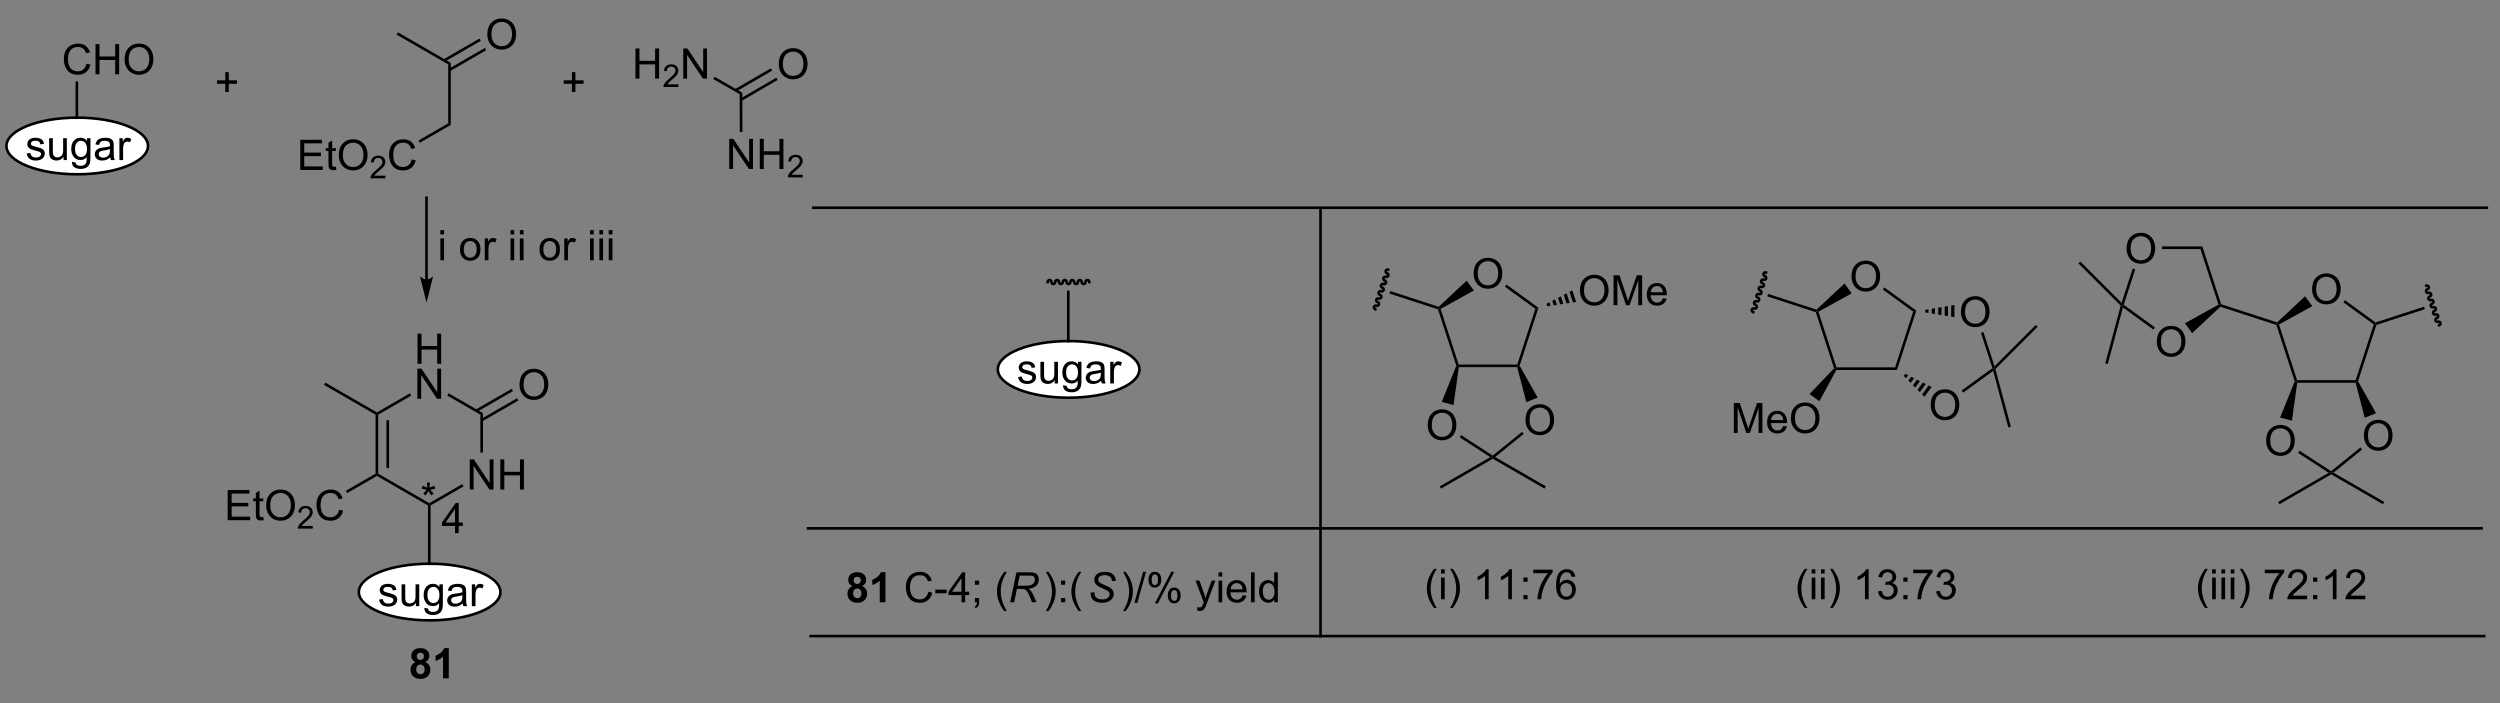 <?xml version="1.0" encoding="UTF-8"?>
<!DOCTYPE svg PUBLIC '-//W3C//DTD SVG 1.0//EN'
          'http://www.w3.org/TR/2001/REC-SVG-20010904/DTD/svg10.dtd'>
<svg stroke-dasharray="none" shape-rendering="auto" xmlns="http://www.w3.org/2000/svg" font-family="'Dialog'" text-rendering="auto" width="1024" fill-opacity="1" color-interpolation="auto" color-rendering="auto" preserveAspectRatio="xMidYMid meet" font-size="12px" viewBox="0 0 1024 288" fill="black" xmlns:xlink="http://www.w3.org/1999/xlink" stroke="black" image-rendering="auto" stroke-miterlimit="10" stroke-linecap="square" stroke-linejoin="miter" font-style="normal" stroke-width="1" height="288" stroke-dashoffset="0" font-weight="normal" stroke-opacity="1"
><rect x="0" y="0" width="1024" height="288" fill="#808080" stroke="none"/><!--Generated by the Batik Graphics2D SVG Generator--><defs id="genericDefs"
  /><g
  ><defs id="defs1"
    ><clipPath clipPathUnits="userSpaceOnUse" id="clipPath1"
      ><path d="M1.159 -1 L489.995 -1 L489.995 136.328 L1.159 136.328 L1.159 -1 Z"
      /></clipPath
      ><clipPath clipPathUnits="userSpaceOnUse" id="clipPath2"
      ><path d="M0.028 -1.55 L0.028 130.668 L474.304 130.668 L474.304 -1.55 Z"
      /></clipPath
      ><clipPath clipPathUnits="userSpaceOnUse" id="clipPath3"
      ><path d="M0.028 -1.55 L0.028 130.015 L474.299 130.015 L474.299 -1.55 Z"
      /></clipPath
    ></defs
    ><g transform="scale(2.095,2.095) translate(-1.159,1) matrix(1.029,0,0,1.029,1.131,1.594)"
    ><path d="M86.483 98.774 L86.483 97.402 L83.998 97.402 L83.998 96.759 L86.613 93.048 L87.186 93.048 L87.186 96.759 L87.959 96.759 L87.959 97.402 L87.186 97.402 L87.186 98.774 L86.483 98.774 ZM86.483 96.759 L86.483 94.175 L84.691 96.759 L86.483 96.759 Z" stroke="none" clip-path="url(#clipPath3)"
    /></g
    ><g transform="matrix(2.155,0,0,2.155,-0.06,5.434)"
    ><path d="M85.713 21.216 L85.213 20.927 L85.213 9.716 L85.713 9.427 Z" stroke="none" clip-path="url(#clipPath3)"
    /></g
    ><g transform="matrix(2.155,0,0,2.155,-0.06,5.434)"
    ><path d="M57.1 29.777 L57.1 24.05 L61.241 24.05 L61.241 24.725 L57.858 24.725 L57.858 26.48 L61.027 26.48 L61.027 27.152 L57.858 27.152 L57.858 29.1 L61.374 29.1 L61.374 29.777 L57.1 29.777 ZM63.866 29.146 L63.967 29.769 Q63.67 29.831 63.436 29.831 Q63.053 29.831 62.842 29.712 Q62.632 29.589 62.545 29.391 Q62.46 29.193 62.46 28.561 L62.46 26.175 L61.944 26.175 L61.944 25.628 L62.46 25.628 L62.46 24.6 L63.16 24.178 L63.16 25.628 L63.866 25.628 L63.866 26.175 L63.16 26.175 L63.16 28.6 Q63.16 28.902 63.197 28.988 Q63.233 29.074 63.316 29.126 Q63.402 29.175 63.559 29.175 Q63.676 29.175 63.866 29.146 ZM64.414 26.988 Q64.414 25.561 65.18 24.756 Q65.945 23.949 67.156 23.949 Q67.948 23.949 68.583 24.329 Q69.221 24.706 69.555 25.384 Q69.891 26.061 69.891 26.92 Q69.891 27.792 69.539 28.48 Q69.188 29.167 68.542 29.521 Q67.898 29.876 67.151 29.876 Q66.344 29.876 65.706 29.485 Q65.07 29.092 64.742 28.417 Q64.414 27.74 64.414 26.988 ZM65.195 26.998 Q65.195 28.035 65.75 28.631 Q66.307 29.225 67.148 29.225 Q68.003 29.225 68.555 28.623 Q69.109 28.021 69.109 26.917 Q69.109 26.217 68.872 25.696 Q68.635 25.175 68.18 24.889 Q67.727 24.6 67.159 24.6 Q66.354 24.6 65.773 25.154 Q65.195 25.706 65.195 26.998 Z" stroke="none" clip-path="url(#clipPath3)"
    /></g
    ><g transform="matrix(2.155,0,0,2.155,-0.06,5.434)"
    ><path d="M73.27 30.869 L73.27 31.377 L70.43 31.377 Q70.424 31.185 70.493 31.009 Q70.6 30.72 70.838 30.439 Q71.079 30.158 71.53 29.789 Q72.229 29.215 72.475 28.879 Q72.721 28.543 72.721 28.244 Q72.721 27.931 72.497 27.716 Q72.274 27.5 71.913 27.5 Q71.532 27.5 71.303 27.728 Q71.075 27.957 71.073 28.361 L70.53 28.306 Q70.587 27.699 70.95 27.383 Q71.313 27.064 71.924 27.064 Q72.543 27.064 72.903 27.408 Q73.264 27.75 73.264 28.256 Q73.264 28.513 73.159 28.763 Q73.053 29.012 72.807 29.287 Q72.563 29.562 71.995 30.043 Q71.52 30.441 71.385 30.584 Q71.251 30.726 71.163 30.869 L73.27 30.869 Z" stroke="none" clip-path="url(#clipPath3)"
    /></g
    ><g transform="matrix(2.155,0,0,2.155,-0.06,5.434)"
    ><path d="M78.289 27.769 L79.046 27.959 Q78.81 28.894 78.19 29.386 Q77.57 29.876 76.677 29.876 Q75.75 29.876 75.169 29.498 Q74.591 29.12 74.286 28.407 Q73.984 27.691 73.984 26.87 Q73.984 25.975 74.325 25.311 Q74.669 24.644 75.299 24.297 Q75.929 23.951 76.687 23.951 Q77.546 23.951 78.132 24.389 Q78.718 24.826 78.95 25.62 L78.203 25.795 Q78.005 25.17 77.625 24.886 Q77.247 24.6 76.671 24.6 Q76.013 24.6 75.567 24.917 Q75.125 25.232 74.945 25.766 Q74.765 26.3 74.765 26.865 Q74.765 27.597 74.979 28.141 Q75.192 28.686 75.64 28.956 Q76.091 29.225 76.614 29.225 Q77.25 29.225 77.69 28.857 Q78.132 28.49 78.289 27.769 Z" stroke="none" clip-path="url(#clipPath3)"
    /></g
    ><g transform="matrix(2.155,0,0,2.155,-0.06,5.434)"
    ><path d="M85.213 20.927 L85.713 21.216 L79.825 24.615 L79.575 24.182 Z" stroke="none" clip-path="url(#clipPath3)"
    /></g
    ><g transform="matrix(2.155,0,0,2.155,-0.06,5.434)"
    ><path d="M92.651 4.028 Q92.651 2.601 93.417 1.796 Q94.182 0.989 95.393 0.989 Q96.185 0.989 96.82 1.369 Q97.458 1.746 97.792 2.424 Q98.128 3.101 98.128 3.96 Q98.128 4.832 97.776 5.52 Q97.425 6.207 96.779 6.561 Q96.135 6.916 95.388 6.916 Q94.581 6.916 93.943 6.525 Q93.307 6.132 92.979 5.457 Q92.651 4.78 92.651 4.028 ZM93.432 4.038 Q93.432 5.074 93.987 5.671 Q94.544 6.265 95.385 6.265 Q96.24 6.265 96.792 5.663 Q97.346 5.061 97.346 3.957 Q97.346 3.257 97.109 2.736 Q96.873 2.215 96.417 1.929 Q95.964 1.64 95.396 1.64 Q94.591 1.64 94.01 2.194 Q93.432 2.746 93.432 4.038 Z" stroke="none" clip-path="url(#clipPath3)"
    /></g
    ><g transform="matrix(2.155,0,0,2.155,-0.06,5.434)"
    ><path d="M85.588 10.979 L92.442 7.022 L92.192 6.589 L85.338 10.546 ZM84.557 9.193 L91.41 5.236 L91.16 4.803 L84.307 8.76 Z" stroke="none" clip-path="url(#clipPath3)"
    /></g
    ><g transform="matrix(2.155,0,0,2.155,-0.06,5.434)"
    ><path d="M85.713 9.427 L85.213 9.716 L75.414 4.058 L75.664 3.625 Z" stroke="none" clip-path="url(#clipPath3)"
    /></g
    ><g transform="matrix(2.155,0,0,2.155,-0.06,5.434)"
    ><path d="M42.846 14.974 L42.846 13.403 L41.286 13.403 L41.286 12.747 L42.846 12.747 L42.846 11.19 L43.51 11.19 L43.51 12.747 L45.068 12.747 L45.068 13.403 L43.51 13.403 L43.51 14.974 L42.846 14.974 Z" stroke="none" clip-path="url(#clipPath3)"
    /></g
    ><g fill="white" transform="matrix(2.155,0,0,2.155,-0.06,5.434)" stroke="white"
    ><path d="M14.705 19.84 C22.136 19.84 28.16 22.249 28.16 25.221 C28.16 28.194 22.136 30.604 14.705 30.604 C7.274 30.604 1.25 28.194 1.25 25.221 C1.25 22.249 7.274 19.84 14.705 19.84" stroke="none" clip-path="url(#clipPath3)"
    /></g
    ><g stroke-width="0.5" transform="matrix(2.155,0,0,2.155,-0.06,5.434)" stroke-linejoin="round" stroke-linecap="round"
    ><path fill="none" d="M14.705 19.84 C22.136 19.84 28.16 22.249 28.16 25.221 C28.16 28.194 22.136 30.604 14.705 30.604 C7.274 30.604 1.25 28.194 1.25 25.221 C1.25 22.249 7.274 19.84 14.705 19.84" clip-path="url(#clipPath3)"
    /></g
    ><g transform="matrix(2.155,0,0,2.155,-0.06,5.434)"
    ><path d="M5.103 26.66 L5.798 26.551 Q5.856 26.97 6.124 27.194 Q6.392 27.416 6.871 27.416 Q7.356 27.416 7.59 27.218 Q7.824 27.02 7.824 26.754 Q7.824 26.517 7.619 26.379 Q7.473 26.285 6.9 26.142 Q6.127 25.947 5.827 25.803 Q5.528 25.66 5.374 25.41 Q5.22 25.158 5.22 24.853 Q5.22 24.574 5.345 24.34 Q5.473 24.103 5.692 23.947 Q5.856 23.824 6.14 23.741 Q6.423 23.658 6.746 23.658 Q7.236 23.658 7.603 23.798 Q7.973 23.939 8.147 24.178 Q8.324 24.418 8.392 24.822 L7.705 24.916 Q7.658 24.595 7.431 24.416 Q7.207 24.236 6.798 24.236 Q6.314 24.236 6.106 24.397 Q5.9 24.556 5.9 24.77 Q5.9 24.908 5.986 25.017 Q6.072 25.129 6.254 25.205 Q6.361 25.244 6.877 25.384 Q7.621 25.582 7.916 25.71 Q8.213 25.837 8.379 26.08 Q8.548 26.322 8.548 26.681 Q8.548 27.033 8.343 27.343 Q8.137 27.652 7.749 27.824 Q7.364 27.994 6.877 27.994 Q6.067 27.994 5.642 27.658 Q5.22 27.322 5.103 26.66 ZM12.103 27.9 L12.103 27.291 Q11.619 27.994 10.785 27.994 Q10.418 27.994 10.101 27.853 Q9.783 27.712 9.627 27.499 Q9.473 27.285 9.41 26.978 Q9.369 26.77 9.369 26.322 L9.369 23.752 L10.072 23.752 L10.072 26.051 Q10.072 26.603 10.114 26.793 Q10.181 27.072 10.395 27.231 Q10.611 27.387 10.926 27.387 Q11.244 27.387 11.52 27.225 Q11.798 27.064 11.913 26.785 Q12.028 26.504 12.028 25.973 L12.028 23.752 L12.731 23.752 L12.731 27.9 L12.103 27.9 ZM13.703 28.244 L14.388 28.345 Q14.43 28.663 14.625 28.806 Q14.888 29.002 15.341 29.002 Q15.828 29.002 16.094 28.806 Q16.36 28.611 16.453 28.259 Q16.508 28.046 16.505 27.356 Q16.044 27.9 15.357 27.9 Q14.5 27.9 14.031 27.283 Q13.563 26.666 13.563 25.801 Q13.563 25.207 13.776 24.707 Q13.992 24.205 14.401 23.931 Q14.81 23.658 15.36 23.658 Q16.094 23.658 16.57 24.252 L16.57 23.752 L17.219 23.752 L17.219 27.337 Q17.219 28.306 17.021 28.71 Q16.826 29.116 16.396 29.35 Q15.969 29.585 15.344 29.585 Q14.602 29.585 14.143 29.249 Q13.688 28.916 13.703 28.244 ZM14.287 25.752 Q14.287 26.567 14.61 26.942 Q14.935 27.317 15.422 27.317 Q15.906 27.317 16.235 26.944 Q16.563 26.572 16.563 25.775 Q16.563 25.012 16.224 24.627 Q15.888 24.238 15.412 24.238 Q14.943 24.238 14.615 24.621 Q14.287 25.002 14.287 25.752 ZM20.988 27.387 Q20.598 27.72 20.236 27.858 Q19.877 27.994 19.462 27.994 Q18.778 27.994 18.41 27.66 Q18.043 27.324 18.043 26.806 Q18.043 26.502 18.181 26.249 Q18.322 25.996 18.546 25.845 Q18.77 25.692 19.051 25.613 Q19.259 25.559 19.676 25.509 Q20.528 25.408 20.931 25.267 Q20.934 25.121 20.934 25.082 Q20.934 24.652 20.736 24.478 Q20.465 24.238 19.934 24.238 Q19.439 24.238 19.202 24.413 Q18.965 24.587 18.853 25.027 L18.166 24.934 Q18.259 24.494 18.473 24.223 Q18.689 23.949 19.095 23.803 Q19.502 23.658 20.035 23.658 Q20.567 23.658 20.897 23.783 Q21.231 23.908 21.387 24.098 Q21.543 24.285 21.606 24.574 Q21.642 24.754 21.642 25.223 L21.642 26.16 Q21.642 27.142 21.686 27.402 Q21.731 27.66 21.863 27.9 L21.129 27.9 Q21.02 27.681 20.988 27.387 ZM20.931 25.817 Q20.548 25.973 19.783 26.082 Q19.348 26.145 19.168 26.223 Q18.988 26.301 18.89 26.452 Q18.793 26.603 18.793 26.785 Q18.793 27.067 19.007 27.254 Q19.22 27.442 19.629 27.442 Q20.035 27.442 20.351 27.265 Q20.668 27.087 20.817 26.777 Q20.931 26.541 20.931 26.074 L20.931 25.817 ZM22.724 27.9 L22.724 23.752 L23.357 23.752 L23.357 24.379 Q23.599 23.939 23.802 23.798 Q24.008 23.658 24.255 23.658 Q24.61 23.658 24.977 23.884 L24.735 24.535 Q24.477 24.384 24.219 24.384 Q23.99 24.384 23.805 24.522 Q23.623 24.66 23.544 24.908 Q23.427 25.283 23.427 25.728 L23.427 27.9 L22.724 27.9 Z" stroke="none" clip-path="url(#clipPath3)"
    /></g
    ><g transform="matrix(2.155,0,0,2.155,-0.06,5.434)"
    ><path d="M16.467 9.581 L17.225 9.771 Q16.988 10.706 16.368 11.198 Q15.748 11.687 14.855 11.687 Q13.928 11.687 13.347 11.31 Q12.769 10.932 12.464 10.219 Q12.162 9.502 12.162 8.682 Q12.162 7.786 12.503 7.122 Q12.847 6.456 13.477 6.109 Q14.107 5.763 14.865 5.763 Q15.725 5.763 16.311 6.2 Q16.896 6.638 17.128 7.432 L16.381 7.607 Q16.183 6.982 15.803 6.698 Q15.425 6.411 14.85 6.411 Q14.191 6.411 13.745 6.729 Q13.303 7.044 13.123 7.578 Q12.943 8.112 12.943 8.677 Q12.943 9.409 13.157 9.953 Q13.37 10.497 13.818 10.768 Q14.269 11.036 14.792 11.036 Q15.428 11.036 15.868 10.669 Q16.311 10.302 16.467 9.581 ZM18.182 11.588 L18.182 5.862 L18.939 5.862 L18.939 8.213 L21.916 8.213 L21.916 5.862 L22.674 5.862 L22.674 11.588 L21.916 11.588 L21.916 8.888 L18.939 8.888 L18.939 11.588 L18.182 11.588 ZM23.706 8.799 Q23.706 7.372 24.472 6.568 Q25.238 5.76 26.449 5.76 Q27.24 5.76 27.876 6.141 Q28.514 6.518 28.847 7.195 Q29.183 7.872 29.183 8.732 Q29.183 9.604 28.831 10.291 Q28.48 10.979 27.834 11.333 Q27.191 11.687 26.443 11.687 Q25.636 11.687 24.998 11.297 Q24.363 10.903 24.035 10.229 Q23.706 9.552 23.706 8.799 ZM24.488 8.81 Q24.488 9.846 25.042 10.443 Q25.6 11.036 26.441 11.036 Q27.295 11.036 27.847 10.435 Q28.402 9.833 28.402 8.729 Q28.402 8.028 28.165 7.508 Q27.928 6.987 27.472 6.7 Q27.019 6.411 26.451 6.411 Q25.646 6.411 25.066 6.966 Q24.488 7.518 24.488 8.81 Z" stroke="none" clip-path="url(#clipPath3)"
    /></g
    ><g transform="matrix(2.155,0,0,2.155,-0.06,5.434)"
    ><path d="M14.889 20.113 L14.389 20.113 L14.389 12.955 L14.889 12.955 Z" stroke="none" clip-path="url(#clipPath3)"
    /></g
    ><g transform="matrix(2.155,0,0,2.155,-0.06,5.434)"
    ><path d="M108.732 14.974 L108.732 13.403 L107.172 13.403 L107.172 12.747 L108.732 12.747 L108.732 11.19 L109.396 11.19 L109.396 12.747 L110.953 12.747 L110.953 13.403 L109.396 13.403 L109.396 14.974 L108.732 14.974 Z" stroke="none" clip-path="url(#clipPath3)"
    /></g
    ><g transform="matrix(2.155,0,0,2.155,-0.06,5.434)"
    ><path d="M81.345 50.629 L81.345 35.065 L81.345 34.815 L80.845 34.815 L80.845 35.065 L80.845 50.629 L80.845 50.879 L81.345 50.879 L81.345 50.629 ZM81.095 55.004 L82.345 50.004 C82.345 50.004 81.641 50.629 81.095 50.629 C80.548 50.629 79.845 50.004 79.845 50.004 Z" stroke="none" clip-path="url(#clipPath3)"
    /></g
    ><g fill="white" transform="matrix(2.155,0,0,2.155,-0.06,5.434)" stroke="white"
    ><path d="M81.688 104.625 C89.119 104.625 95.143 107.035 95.143 110.007 C95.143 112.98 89.119 115.389 81.688 115.389 C74.257 115.389 68.233 112.98 68.233 110.007 C68.233 107.035 74.257 104.625 81.688 104.625" stroke="none" clip-path="url(#clipPath3)"
    /></g
    ><g stroke-width="0.5" transform="matrix(2.155,0,0,2.155,-0.06,5.434)" stroke-linejoin="round" stroke-linecap="round"
    ><path fill="none" d="M81.688 104.625 C89.119 104.625 95.143 107.035 95.143 110.007 C95.143 112.98 89.119 115.389 81.688 115.389 C74.257 115.389 68.233 112.98 68.233 110.007 C68.233 107.035 74.257 104.625 81.688 104.625" clip-path="url(#clipPath3)"
    /></g
    ><g transform="matrix(2.155,0,0,2.155,-0.06,5.434)"
    ><path d="M72.086 111.446 L72.782 111.337 Q72.839 111.756 73.107 111.98 Q73.375 112.201 73.855 112.201 Q74.339 112.201 74.573 112.003 Q74.808 111.805 74.808 111.54 Q74.808 111.303 74.602 111.165 Q74.456 111.071 73.883 110.928 Q73.11 110.733 72.81 110.589 Q72.511 110.446 72.357 110.196 Q72.204 109.944 72.204 109.639 Q72.204 109.36 72.329 109.126 Q72.456 108.889 72.675 108.733 Q72.839 108.61 73.123 108.527 Q73.407 108.444 73.73 108.444 Q74.219 108.444 74.586 108.584 Q74.956 108.725 75.131 108.964 Q75.308 109.204 75.375 109.608 L74.688 109.701 Q74.641 109.381 74.414 109.201 Q74.191 109.022 73.782 109.022 Q73.297 109.022 73.089 109.183 Q72.883 109.342 72.883 109.555 Q72.883 109.694 72.969 109.803 Q73.055 109.915 73.237 109.99 Q73.344 110.029 73.86 110.17 Q74.605 110.368 74.899 110.496 Q75.196 110.623 75.362 110.865 Q75.532 111.108 75.532 111.467 Q75.532 111.819 75.326 112.128 Q75.12 112.438 74.732 112.61 Q74.347 112.779 73.86 112.779 Q73.05 112.779 72.625 112.444 Q72.204 112.108 72.086 111.446 ZM79.086 112.686 L79.086 112.076 Q78.602 112.779 77.769 112.779 Q77.401 112.779 77.084 112.639 Q76.766 112.498 76.61 112.285 Q76.456 112.071 76.394 111.764 Q76.352 111.555 76.352 111.108 L76.352 108.537 L77.055 108.537 L77.055 110.837 Q77.055 111.389 77.097 111.579 Q77.164 111.858 77.378 112.016 Q77.594 112.173 77.909 112.173 Q78.227 112.173 78.503 112.011 Q78.782 111.85 78.896 111.571 Q79.011 111.29 79.011 110.759 L79.011 108.537 L79.714 108.537 L79.714 112.686 L79.086 112.686 ZM80.687 113.029 L81.371 113.131 Q81.413 113.449 81.608 113.592 Q81.871 113.787 82.325 113.787 Q82.812 113.787 83.077 113.592 Q83.343 113.397 83.437 113.045 Q83.491 112.832 83.489 112.141 Q83.028 112.686 82.34 112.686 Q81.483 112.686 81.015 112.069 Q80.546 111.451 80.546 110.587 Q80.546 109.993 80.76 109.493 Q80.976 108.99 81.385 108.717 Q81.793 108.444 82.343 108.444 Q83.077 108.444 83.554 109.037 L83.554 108.537 L84.202 108.537 L84.202 112.123 Q84.202 113.092 84.004 113.496 Q83.809 113.902 83.379 114.136 Q82.952 114.371 82.327 114.371 Q81.585 114.371 81.127 114.035 Q80.671 113.701 80.687 113.029 ZM81.27 110.537 Q81.27 111.352 81.593 111.727 Q81.918 112.102 82.405 112.102 Q82.89 112.102 83.218 111.73 Q83.546 111.358 83.546 110.561 Q83.546 109.798 83.207 109.412 Q82.871 109.024 82.395 109.024 Q81.926 109.024 81.598 109.407 Q81.27 109.787 81.27 110.537 ZM87.972 112.173 Q87.581 112.506 87.219 112.644 Q86.86 112.779 86.446 112.779 Q85.761 112.779 85.394 112.446 Q85.026 112.11 85.026 111.592 Q85.026 111.287 85.164 111.035 Q85.305 110.782 85.529 110.631 Q85.753 110.477 86.034 110.399 Q86.243 110.345 86.659 110.295 Q87.511 110.194 87.914 110.053 Q87.917 109.907 87.917 109.868 Q87.917 109.438 87.719 109.264 Q87.448 109.024 86.917 109.024 Q86.422 109.024 86.185 109.199 Q85.948 109.373 85.836 109.813 L85.149 109.72 Q85.243 109.279 85.456 109.009 Q85.672 108.735 86.079 108.589 Q86.485 108.444 87.019 108.444 Q87.55 108.444 87.881 108.569 Q88.214 108.694 88.37 108.884 Q88.526 109.071 88.589 109.36 Q88.625 109.54 88.625 110.009 L88.625 110.946 Q88.625 111.928 88.67 112.188 Q88.714 112.446 88.847 112.686 L88.112 112.686 Q88.003 112.467 87.972 112.173 ZM87.914 110.602 Q87.532 110.759 86.766 110.868 Q86.331 110.93 86.151 111.009 Q85.972 111.087 85.873 111.238 Q85.776 111.389 85.776 111.571 Q85.776 111.852 85.99 112.04 Q86.204 112.227 86.612 112.227 Q87.019 112.227 87.334 112.05 Q87.651 111.873 87.8 111.563 Q87.914 111.326 87.914 110.86 L87.914 110.602 ZM89.707 112.686 L89.707 108.537 L90.34 108.537 L90.34 109.165 Q90.582 108.725 90.785 108.584 Q90.991 108.444 91.239 108.444 Q91.593 108.444 91.96 108.67 L91.718 109.321 Q91.46 109.17 91.202 109.17 Q90.973 109.17 90.788 109.308 Q90.606 109.446 90.528 109.694 Q90.41 110.069 90.41 110.514 L90.41 112.686 L89.707 112.686 Z" stroke="none" clip-path="url(#clipPath3)"
    /></g
    ><g transform="matrix(2.155,0,0,2.155,-0.06,5.434)"
    ><path d="M81.872 104.899 L81.372 104.899 L81.372 93.544 L81.622 93.399 L81.872 93.544 Z" stroke="none" clip-path="url(#clipPath3)"
    /></g
    ><g transform="matrix(2.155,0,0,2.155,-0.06,5.434)"
    ><path d="M89.316 90.524 L89.316 84.798 L90.094 84.798 L93.102 89.292 L93.102 84.798 L93.829 84.798 L93.829 90.524 L93.05 90.524 L90.042 86.024 L90.042 90.524 L89.316 90.524 ZM95.124 90.524 L95.124 84.798 L95.882 84.798 L95.882 87.149 L98.858 87.149 L98.858 84.798 L99.616 84.798 L99.616 90.524 L98.858 90.524 L98.858 87.824 L95.882 87.824 L95.882 90.524 L95.124 90.524 Z" stroke="none" clip-path="url(#clipPath3)"
    /></g
    ><g transform="matrix(2.155,0,0,2.155,-0.06,5.434)"
    ><path d="M79.387 66.624 L79.387 60.898 L80.145 60.898 L80.145 63.249 L83.122 63.249 L83.122 60.898 L83.88 60.898 L83.88 66.624 L83.122 66.624 L83.122 63.924 L80.145 63.924 L80.145 66.624 L79.387 66.624 Z" stroke="none" clip-path="url(#clipPath3)"
    /></g
    ><g transform="matrix(2.155,0,0,2.155,-0.06,5.434)"
    ><path d="M79.356 73.274 L79.356 67.548 L80.135 67.548 L83.143 72.043 L83.143 67.548 L83.869 67.548 L83.869 73.274 L83.091 73.274 L80.083 68.774 L80.083 73.274 L79.356 73.274 Z" stroke="none" clip-path="url(#clipPath3)"
    /></g
    ><g transform="matrix(2.155,0,0,2.155,-0.06,5.434)"
    ><path d="M81.872 93.544 L81.622 93.399 L81.622 93.111 L87.891 89.491 L88.141 89.924 Z" stroke="none" clip-path="url(#clipPath3)"
    /></g
    ><g transform="matrix(2.155,0,0,2.155,-0.06,5.434)"
    ><path d="M91.831 83.49 L91.331 83.49 L91.331 76.294 L91.831 76.005 Z" stroke="none" clip-path="url(#clipPath3)"
    /></g
    ><g transform="matrix(2.155,0,0,2.155,-0.06,5.434)"
    ><path d="M91.831 76.005 L91.331 76.294 L85.047 72.665 L85.297 72.232 Z" stroke="none" clip-path="url(#clipPath3)"
    /></g
    ><g transform="matrix(2.155,0,0,2.155,-0.06,5.434)"
    ><path d="M77.931 72.241 L78.181 72.674 L71.912 76.294 L71.662 76.149 L71.662 75.861 Z" stroke="none" clip-path="url(#clipPath3)"
    /></g
    ><g transform="matrix(2.155,0,0,2.155,-0.06,5.434)"
    ><path d="M71.412 76.294 L71.662 76.149 L71.912 76.294 L71.912 87.505 L71.662 87.649 L71.412 87.505 ZM73.483 77.344 L73.483 86.454 L73.983 86.454 L73.983 77.344 Z" stroke="none" clip-path="url(#clipPath3)"
    /></g
    ><g transform="matrix(2.155,0,0,2.155,-0.06,5.434)"
    ><path d="M71.662 87.938 L71.662 87.649 L71.912 87.505 L81.622 93.111 L81.622 93.399 L81.372 93.544 Z" stroke="none" clip-path="url(#clipPath3)"
    /></g
    ><g transform="matrix(2.155,0,0,2.155,-0.06,5.434)"
    ><path d="M43.299 96.354 L43.299 90.628 L47.44 90.628 L47.44 91.302 L44.057 91.302 L44.057 93.057 L47.226 93.057 L47.226 93.729 L44.057 93.729 L44.057 95.677 L47.573 95.677 L47.573 96.354 L43.299 96.354 ZM50.065 95.724 L50.166 96.347 Q49.87 96.409 49.635 96.409 Q49.252 96.409 49.041 96.289 Q48.831 96.167 48.745 95.969 Q48.659 95.771 48.659 95.138 L48.659 92.753 L48.143 92.753 L48.143 92.206 L48.659 92.206 L48.659 91.177 L49.359 90.755 L49.359 92.206 L50.065 92.206 L50.065 92.753 L49.359 92.753 L49.359 95.177 Q49.359 95.479 49.396 95.565 Q49.432 95.651 49.516 95.703 Q49.601 95.753 49.758 95.753 Q49.875 95.753 50.065 95.724 ZM50.613 93.565 Q50.613 92.138 51.379 91.334 Q52.144 90.526 53.355 90.526 Q54.147 90.526 54.782 90.906 Q55.42 91.284 55.754 91.961 Q56.09 92.638 56.09 93.498 Q56.09 94.37 55.738 95.057 Q55.387 95.745 54.741 96.099 Q54.097 96.453 53.35 96.453 Q52.543 96.453 51.905 96.063 Q51.269 95.669 50.941 94.995 Q50.613 94.318 50.613 93.565 ZM51.394 93.576 Q51.394 94.612 51.949 95.209 Q52.506 95.802 53.347 95.802 Q54.202 95.802 54.754 95.201 Q55.308 94.599 55.308 93.495 Q55.308 92.794 55.071 92.274 Q54.834 91.753 54.379 91.466 Q53.926 91.177 53.358 91.177 Q52.553 91.177 51.972 91.732 Q51.394 92.284 51.394 93.576 Z" stroke="none" clip-path="url(#clipPath3)"
    /></g
    ><g transform="matrix(2.155,0,0,2.155,-0.06,5.434)"
    ><path d="M59.469 97.447 L59.469 97.954 L56.629 97.954 Q56.624 97.763 56.692 97.587 Q56.799 97.298 57.038 97.017 Q57.278 96.736 57.729 96.366 Q58.428 95.792 58.674 95.456 Q58.92 95.12 58.92 94.822 Q58.92 94.509 58.696 94.294 Q58.473 94.077 58.112 94.077 Q57.731 94.077 57.502 94.306 Q57.274 94.534 57.272 94.939 L56.729 94.884 Q56.786 94.277 57.149 93.96 Q57.512 93.642 58.124 93.642 Q58.743 93.642 59.102 93.986 Q59.463 94.327 59.463 94.833 Q59.463 95.091 59.358 95.341 Q59.252 95.589 59.006 95.865 Q58.762 96.14 58.194 96.62 Q57.719 97.019 57.584 97.161 Q57.45 97.304 57.362 97.447 L59.469 97.447 Z" stroke="none" clip-path="url(#clipPath3)"
    /></g
    ><g transform="matrix(2.155,0,0,2.155,-0.06,5.434)"
    ><path d="M64.488 94.347 L65.246 94.537 Q65.009 95.472 64.389 95.964 Q63.769 96.453 62.876 96.453 Q61.949 96.453 61.368 96.076 Q60.79 95.698 60.485 94.984 Q60.183 94.268 60.183 93.448 Q60.183 92.552 60.524 91.888 Q60.868 91.222 61.498 90.875 Q62.128 90.529 62.886 90.529 Q63.746 90.529 64.332 90.966 Q64.918 91.404 65.149 92.198 L64.402 92.373 Q64.204 91.748 63.824 91.464 Q63.446 91.177 62.871 91.177 Q62.212 91.177 61.767 91.495 Q61.324 91.81 61.144 92.344 Q60.964 92.878 60.964 93.443 Q60.964 94.175 61.178 94.719 Q61.392 95.263 61.839 95.534 Q62.29 95.802 62.813 95.802 Q63.449 95.802 63.889 95.435 Q64.332 95.068 64.488 94.347 Z" stroke="none" clip-path="url(#clipPath3)"
    /></g
    ><g transform="matrix(2.155,0,0,2.155,-0.06,5.434)"
    ><path d="M71.412 87.505 L71.662 87.649 L71.662 87.938 L66.025 91.193 L65.775 90.76 Z" stroke="none" clip-path="url(#clipPath3)"
    /></g
    ><g transform="matrix(2.155,0,0,2.155,-0.06,5.434)"
    ><path d="M71.662 75.861 L71.662 76.149 L71.412 76.294 L61.613 70.636 L61.863 70.203 Z" stroke="none" clip-path="url(#clipPath3)"
    /></g
    ><g transform="matrix(2.155,0,0,2.155,-0.06,5.434)"
    ><path d="M98.769 70.605 Q98.769 69.178 99.534 68.373 Q100.3 67.566 101.511 67.566 Q102.303 67.566 102.938 67.946 Q103.576 68.324 103.909 69.001 Q104.245 69.678 104.245 70.537 Q104.245 71.41 103.894 72.097 Q103.542 72.785 102.896 73.139 Q102.253 73.493 101.506 73.493 Q100.698 73.493 100.061 73.103 Q99.425 72.709 99.097 72.035 Q98.769 71.358 98.769 70.605 ZM99.55 70.616 Q99.55 71.652 100.105 72.248 Q100.662 72.842 101.503 72.842 Q102.357 72.842 102.909 72.241 Q103.464 71.639 103.464 70.535 Q103.464 69.834 103.227 69.314 Q102.99 68.793 102.534 68.506 Q102.081 68.217 101.514 68.217 Q100.709 68.217 100.128 68.772 Q99.55 69.324 99.55 70.616 Z" stroke="none" clip-path="url(#clipPath3)"
    /></g
    ><g transform="matrix(2.155,0,0,2.155,-0.06,5.434)"
    ><path d="M91.706 77.557 L98.559 73.6 L98.309 73.167 L91.456 77.124 ZM90.675 75.77 L97.528 71.814 L97.278 71.38 L90.425 75.337 Z" stroke="none" clip-path="url(#clipPath3)"
    /></g
    ><g transform="matrix(2.155,0,0,2.155,-0.06,5.434)"
    ><path d="M79.012 123.324 Q78.587 123.144 78.392 122.832 Q78.199 122.517 78.199 122.142 Q78.199 121.501 78.647 121.085 Q79.095 120.665 79.918 120.665 Q80.736 120.665 81.186 121.085 Q81.637 121.501 81.637 122.142 Q81.637 122.54 81.428 122.85 Q81.222 123.16 80.847 123.324 Q81.324 123.517 81.571 123.884 Q81.821 124.251 81.821 124.73 Q81.821 125.525 81.314 126.022 Q80.808 126.517 79.97 126.517 Q79.189 126.517 78.668 126.105 Q78.056 125.621 78.056 124.777 Q78.056 124.314 78.285 123.926 Q78.517 123.535 79.012 123.324 ZM79.238 122.22 Q79.238 122.548 79.423 122.733 Q79.611 122.915 79.918 122.915 Q80.23 122.915 80.418 122.73 Q80.605 122.543 80.605 122.215 Q80.605 121.907 80.42 121.722 Q80.236 121.535 79.931 121.535 Q79.613 121.535 79.426 121.722 Q79.238 121.91 79.238 122.22 ZM79.137 124.673 Q79.137 125.126 79.368 125.381 Q79.603 125.634 79.949 125.634 Q80.29 125.634 80.512 125.389 Q80.736 125.144 80.736 124.683 Q80.736 124.282 80.509 124.038 Q80.282 123.793 79.933 123.793 Q79.532 123.793 79.335 124.071 Q79.137 124.347 79.137 124.673 ZM85.328 126.415 L84.232 126.415 L84.232 122.277 Q83.63 122.84 82.812 123.111 L82.812 122.113 Q83.242 121.972 83.745 121.582 Q84.25 121.189 84.437 120.665 L85.328 120.665 L85.328 126.415 Z" stroke="none" clip-path="url(#clipPath3)"
    /></g
    ><g transform="matrix(2.155,0,0,2.155,-0.06,5.434)"
    ><path d="M83.725 42.025 L83.725 41.218 L84.428 41.218 L84.428 42.025 L83.725 42.025 ZM83.725 46.944 L83.725 42.796 L84.428 42.796 L84.428 46.944 L83.725 46.944 ZM87.459 44.869 Q87.459 43.718 88.1 43.163 Q88.636 42.702 89.404 42.702 Q90.261 42.702 90.803 43.262 Q91.347 43.822 91.347 44.811 Q91.347 45.611 91.105 46.072 Q90.865 46.53 90.407 46.785 Q89.949 47.038 89.404 47.038 Q88.535 47.038 87.996 46.481 Q87.459 45.921 87.459 44.869 ZM88.183 44.869 Q88.183 45.666 88.529 46.064 Q88.878 46.46 89.404 46.46 Q89.928 46.46 90.274 46.061 Q90.623 45.663 90.623 44.845 Q90.623 44.077 90.274 43.681 Q89.925 43.283 89.404 43.283 Q88.878 43.283 88.529 43.678 Q88.183 44.072 88.183 44.869 ZM92.164 46.944 L92.164 42.796 L92.796 42.796 L92.796 43.423 Q93.039 42.983 93.242 42.843 Q93.447 42.702 93.695 42.702 Q94.049 42.702 94.416 42.928 L94.174 43.58 Q93.916 43.428 93.658 43.428 Q93.429 43.428 93.244 43.566 Q93.062 43.705 92.984 43.952 Q92.867 44.327 92.867 44.772 L92.867 46.944 L92.164 46.944 ZM97.061 42.025 L97.061 41.218 L97.764 41.218 L97.764 42.025 L97.061 42.025 ZM97.061 46.944 L97.061 42.796 L97.764 42.796 L97.764 46.944 L97.061 46.944 ZM98.838 42.025 L98.838 41.218 L99.541 41.218 L99.541 42.025 L98.838 42.025 ZM98.838 46.944 L98.838 42.796 L99.541 42.796 L99.541 46.944 L98.838 46.944 ZM102.572 44.869 Q102.572 43.718 103.213 43.163 Q103.749 42.702 104.518 42.702 Q105.374 42.702 105.916 43.262 Q106.46 43.822 106.46 44.811 Q106.46 45.611 106.218 46.072 Q105.979 46.53 105.52 46.785 Q105.062 47.038 104.518 47.038 Q103.648 47.038 103.109 46.481 Q102.572 45.921 102.572 44.869 ZM103.296 44.869 Q103.296 45.666 103.643 46.064 Q103.992 46.46 104.518 46.46 Q105.041 46.46 105.388 46.061 Q105.737 45.663 105.737 44.845 Q105.737 44.077 105.388 43.681 Q105.039 43.283 104.518 43.283 Q103.992 43.283 103.643 43.678 Q103.296 44.072 103.296 44.869 ZM107.277 46.944 L107.277 42.796 L107.91 42.796 L107.91 43.423 Q108.152 42.983 108.355 42.843 Q108.561 42.702 108.808 42.702 Q109.162 42.702 109.529 42.928 L109.287 43.58 Q109.029 43.428 108.772 43.428 Q108.543 43.428 108.358 43.566 Q108.175 43.705 108.097 43.952 Q107.98 44.327 107.98 44.772 L107.98 46.944 L107.277 46.944 ZM112.174 42.025 L112.174 41.218 L112.877 41.218 L112.877 42.025 L112.174 42.025 ZM112.174 46.944 L112.174 42.796 L112.877 42.796 L112.877 46.944 L112.174 46.944 ZM113.951 42.025 L113.951 41.218 L114.654 41.218 L114.654 42.025 L113.951 42.025 ZM113.951 46.944 L113.951 42.796 L114.654 42.796 L114.654 46.944 L113.951 46.944 ZM115.729 42.025 L115.729 41.218 L116.432 41.218 L116.432 42.025 L115.729 42.025 ZM115.729 46.944 L115.729 42.796 L116.432 42.796 L116.432 46.944 L115.729 46.944 Z" stroke="none" clip-path="url(#clipPath3)"
    /></g
    ><g transform="matrix(2.155,0,0,2.155,-0.06,5.434)"
    ><path d="M120.811 12.417 L120.811 6.691 L121.568 6.691 L121.568 9.042 L124.545 9.042 L124.545 6.691 L125.303 6.691 L125.303 12.417 L124.545 12.417 L124.545 9.717 L121.568 9.717 L121.568 12.417 L120.811 12.417 Z" stroke="none" clip-path="url(#clipPath3)"
    /></g
    ><g transform="matrix(2.155,0,0,2.155,-0.06,5.434)"
    ><path d="M128.969 13.509 L128.969 14.017 L126.129 14.017 Q126.123 13.826 126.191 13.65 Q126.299 13.361 126.537 13.08 Q126.777 12.799 127.229 12.429 Q127.928 11.855 128.174 11.519 Q128.42 11.183 128.42 10.884 Q128.42 10.572 128.195 10.357 Q127.973 10.14 127.611 10.14 Q127.231 10.14 127.002 10.369 Q126.773 10.597 126.772 11.002 L126.229 10.947 Q126.285 10.339 126.648 10.023 Q127.012 9.705 127.623 9.705 Q128.242 9.705 128.602 10.049 Q128.963 10.39 128.963 10.896 Q128.963 11.154 128.857 11.404 Q128.752 11.652 128.506 11.927 Q128.262 12.203 127.693 12.683 Q127.219 13.082 127.084 13.224 Q126.949 13.367 126.861 13.509 L128.969 13.509 Z" stroke="none" clip-path="url(#clipPath3)"
    /></g
    ><g transform="matrix(2.155,0,0,2.155,-0.06,5.434)"
    ><path d="M129.894 12.417 L129.894 6.691 L130.672 6.691 L133.68 11.185 L133.68 6.691 L134.407 6.691 L134.407 12.417 L133.628 12.417 L130.62 7.917 L130.62 12.417 L129.894 12.417 Z" stroke="none" clip-path="url(#clipPath3)"
    /></g
    ><g transform="matrix(2.155,0,0,2.155,-0.06,5.434)"
    ><path d="M135.585 12.498 L135.834 12.064 L141.118 15.096 L140.618 15.386 Z" stroke="none" clip-path="url(#clipPath3)"
    /></g
    ><g transform="matrix(2.155,0,0,2.155,-0.06,5.434)"
    ><path d="M148.041 9.671 Q148.041 8.244 148.806 7.439 Q149.572 6.632 150.783 6.632 Q151.575 6.632 152.21 7.012 Q152.848 7.39 153.181 8.067 Q153.517 8.744 153.517 9.604 Q153.517 10.476 153.166 11.163 Q152.814 11.851 152.168 12.205 Q151.525 12.559 150.778 12.559 Q149.97 12.559 149.332 12.169 Q148.697 11.775 148.369 11.101 Q148.041 10.424 148.041 9.671 ZM148.822 9.682 Q148.822 10.718 149.377 11.315 Q149.934 11.908 150.775 11.908 Q151.629 11.908 152.181 11.307 Q152.736 10.705 152.736 9.601 Q152.736 8.9 152.499 8.38 Q152.262 7.859 151.806 7.572 Q151.353 7.283 150.785 7.283 Q149.981 7.283 149.4 7.838 Q148.822 8.39 148.822 9.682 Z" stroke="none" clip-path="url(#clipPath3)"
    /></g
    ><g transform="matrix(2.155,0,0,2.155,-0.06,5.434)"
    ><path d="M140.997 16.648 L147.839 12.674 L147.588 12.242 L140.745 16.216 ZM139.96 14.865 L146.803 10.89 L146.552 10.458 L139.709 14.432 Z" stroke="none" clip-path="url(#clipPath3)"
    /></g
    ><g transform="matrix(2.155,0,0,2.155,-0.06,5.434)"
    ><path d="M138.632 29.601 L138.632 23.875 L139.411 23.875 L142.419 28.369 L142.419 23.875 L143.145 23.875 L143.145 29.601 L142.367 29.601 L139.359 25.101 L139.359 29.601 L138.632 29.601 ZM144.441 29.601 L144.441 23.875 L145.199 23.875 L145.199 26.226 L148.175 26.226 L148.175 23.875 L148.933 23.875 L148.933 29.601 L148.175 29.601 L148.175 26.901 L145.199 26.901 L145.199 29.601 L144.441 29.601 Z" stroke="none" clip-path="url(#clipPath3)"
    /></g
    ><g transform="matrix(2.155,0,0,2.155,-0.06,5.434)"
    ><path d="M152.599 30.693 L152.599 31.201 L149.759 31.201 Q149.753 31.01 149.822 30.834 Q149.929 30.545 150.167 30.264 Q150.408 29.983 150.859 29.613 Q151.558 29.039 151.804 28.703 Q152.05 28.367 152.05 28.068 Q152.05 27.756 151.826 27.541 Q151.603 27.324 151.242 27.324 Q150.861 27.324 150.632 27.553 Q150.404 27.781 150.402 28.186 L149.859 28.131 Q149.915 27.523 150.279 27.207 Q150.642 26.889 151.253 26.889 Q151.872 26.889 152.232 27.233 Q152.593 27.574 152.593 28.08 Q152.593 28.338 152.488 28.588 Q152.382 28.836 152.136 29.111 Q151.892 29.387 151.324 29.867 Q150.849 30.266 150.714 30.408 Q150.579 30.551 150.492 30.693 L152.599 30.693 Z" stroke="none" clip-path="url(#clipPath3)"
    /></g
    ><g transform="matrix(2.155,0,0,2.155,-0.06,5.434)"
    ><path d="M140.618 15.386 L141.118 15.096 L141.137 22.566 L140.637 22.567 Z" stroke="none" clip-path="url(#clipPath3)"
    /></g
    ><g transform="matrix(2.155,0,0,2.155,-0.06,5.434)"
    ><path d="M80.166 90.358 L80.346 89.803 Q80.968 90.022 81.25 90.183 Q81.174 89.475 81.171 89.21 L81.737 89.21 Q81.726 89.597 81.648 90.178 Q82.049 89.975 82.57 89.803 L82.75 90.358 Q82.252 90.522 81.776 90.577 Q82.015 90.785 82.448 91.316 L81.979 91.647 Q81.752 91.34 81.445 90.808 Q81.156 91.358 80.937 91.647 L80.476 91.316 Q80.929 90.756 81.125 90.577 Q80.619 90.48 80.166 90.358 Z" stroke="none" clip-path="url(#clipPath3)"
    /></g
    ><g transform="matrix(2.155,0,0,2.155,-0.06,5.434)"
    ><path d="M162.051 108.879 Q161.629 108.7 161.435 108.389 Q161.244 108.076 161.244 107.704 Q161.244 107.067 161.689 106.653 Q162.134 106.236 162.952 106.236 Q163.764 106.236 164.212 106.653 Q164.66 107.067 164.66 107.704 Q164.66 108.1 164.453 108.408 Q164.248 108.716 163.876 108.879 Q164.349 109.07 164.595 109.435 Q164.844 109.8 164.844 110.276 Q164.844 111.065 164.339 111.56 Q163.837 112.051 163.004 112.051 Q162.227 112.051 161.71 111.642 Q161.101 111.161 161.101 110.323 Q161.101 109.862 161.329 109.476 Q161.56 109.088 162.051 108.879 ZM162.276 107.781 Q162.276 108.107 162.46 108.291 Q162.647 108.472 162.952 108.472 Q163.262 108.472 163.449 108.288 Q163.635 108.102 163.635 107.776 Q163.635 107.471 163.451 107.287 Q163.268 107.101 162.965 107.101 Q162.649 107.101 162.463 107.287 Q162.276 107.473 162.276 107.781 ZM162.175 110.219 Q162.175 110.669 162.406 110.923 Q162.639 111.174 162.983 111.174 Q163.322 111.174 163.542 110.931 Q163.764 110.688 163.764 110.23 Q163.764 109.831 163.539 109.588 Q163.314 109.344 162.967 109.344 Q162.569 109.344 162.372 109.621 Q162.175 109.896 162.175 110.219 ZM168.328 111.95 L167.239 111.95 L167.239 107.838 Q166.641 108.397 165.828 108.666 L165.828 107.675 Q166.255 107.535 166.755 107.147 Q167.257 106.757 167.443 106.236 L168.328 106.236 L168.328 111.95 Z" stroke="none" clip-path="url(#clipPath3)"
    /></g
    ><g transform="matrix(2.155,0,0,2.155,-0.06,5.434)"
    ><path d="M176.486 109.955 L177.239 110.144 Q177.004 111.073 176.388 111.562 Q175.772 112.049 174.884 112.049 Q173.963 112.049 173.386 111.674 Q172.811 111.298 172.508 110.589 Q172.208 109.877 172.208 109.062 Q172.208 108.172 172.547 107.512 Q172.889 106.85 173.515 106.505 Q174.141 106.161 174.894 106.161 Q175.749 106.161 176.331 106.596 Q176.913 107.031 177.143 107.82 L176.401 107.993 Q176.204 107.372 175.826 107.09 Q175.451 106.806 174.879 106.806 Q174.224 106.806 173.782 107.121 Q173.342 107.434 173.163 107.965 Q172.985 108.496 172.985 109.057 Q172.985 109.784 173.197 110.325 Q173.409 110.866 173.854 111.135 Q174.302 111.402 174.822 111.402 Q175.453 111.402 175.891 111.037 Q176.331 110.672 176.486 109.955 ZM177.807 110.242 L177.807 109.538 L179.952 109.538 L179.952 110.242 L177.807 110.242 ZM182.771 111.95 L182.771 110.587 L180.302 110.587 L180.302 109.947 L182.9 106.26 L183.47 106.26 L183.47 109.947 L184.238 109.947 L184.238 110.587 L183.47 110.587 L183.47 111.95 L182.771 111.95 ZM182.771 109.947 L182.771 107.38 L180.99 109.947 L182.771 109.947 ZM185.329 108.622 L185.329 107.828 L186.126 107.828 L186.126 108.622 L185.329 108.622 ZM185.329 111.95 L185.329 111.153 L186.126 111.153 L186.126 111.95 Q186.126 112.39 185.971 112.659 Q185.815 112.929 185.476 113.076 L185.282 112.778 Q185.505 112.68 185.608 112.491 Q185.714 112.305 185.725 111.95 L185.329 111.95 ZM190.901 113.625 Q190.321 112.895 189.92 111.917 Q189.521 110.936 189.521 109.888 Q189.521 108.964 189.821 108.118 Q190.171 107.137 190.901 106.161 L191.4 106.161 Q190.932 106.969 190.779 107.316 Q190.543 107.851 190.406 108.433 Q190.241 109.158 190.241 109.893 Q190.241 111.759 191.4 113.625 L190.901 113.625 Z" stroke="none" clip-path="url(#clipPath3)"
    /></g
    ><g transform="matrix(2.155,0,0,2.155,-0.06,5.434)"
    ><path d="M192.029 111.95 L193.222 106.26 L195.608 106.26 Q196.314 106.26 196.679 106.379 Q197.044 106.495 197.251 106.821 Q197.461 107.147 197.461 107.644 Q197.461 108.34 197.005 108.798 Q196.552 109.256 195.538 109.391 Q195.848 109.621 196.009 109.841 Q196.366 110.343 196.583 110.879 L197.018 111.95 L196.167 111.95 L195.76 110.889 Q195.538 110.315 195.256 109.896 Q195.062 109.606 194.86 109.515 Q194.658 109.422 194.202 109.422 L193.317 109.422 L192.79 111.95 L192.029 111.95 ZM193.447 108.806 L194.498 108.806 Q195.227 108.806 195.45 108.785 Q195.879 108.744 196.154 108.594 Q196.431 108.441 196.581 108.185 Q196.733 107.929 196.733 107.634 Q196.733 107.385 196.62 107.202 Q196.508 107.015 196.325 106.951 Q196.143 106.883 195.706 106.883 L193.851 106.883 L193.447 108.806 Z" stroke="none" clip-path="url(#clipPath3)"
    /></g
    ><g transform="matrix(2.155,0,0,2.155,-0.06,5.434)"
    ><path d="M199.312 113.625 L198.81 113.625 Q199.972 111.759 199.972 109.893 Q199.972 109.163 199.804 108.444 Q199.672 107.862 199.436 107.326 Q199.284 106.977 198.81 106.161 L199.312 106.161 Q200.042 107.137 200.391 108.118 Q200.689 108.964 200.689 109.888 Q200.689 110.936 200.288 111.917 Q199.887 112.895 199.312 113.625 ZM201.696 108.622 L201.696 107.828 L202.49 107.828 L202.49 108.622 L201.696 108.622 ZM201.696 111.95 L201.696 111.153 L202.49 111.153 L202.49 111.95 L201.696 111.95 ZM205.046 113.625 Q204.466 112.895 204.065 111.917 Q203.666 110.936 203.666 109.888 Q203.666 108.964 203.966 108.118 Q204.316 107.137 205.046 106.161 L205.545 106.161 Q205.077 106.969 204.924 107.316 Q204.688 107.851 204.551 108.433 Q204.386 109.158 204.386 109.893 Q204.386 111.759 205.545 113.625 L205.046 113.625 Z" stroke="none" clip-path="url(#clipPath3)"
    /></g
    ><g transform="matrix(2.155,0,0,2.155,-0.06,5.434)"
    ><path d="M207.32 110.11 L208.065 110.04 L208.058 110.237 Q208.058 110.569 208.208 110.843 Q208.36 111.115 208.71 111.265 Q209.059 111.415 209.54 111.415 Q210.224 111.415 210.583 111.117 Q210.943 110.817 210.943 110.431 Q210.943 110.165 210.751 109.942 Q210.557 109.725 209.693 109.352 Q209.02 109.062 208.777 108.907 Q208.391 108.653 208.208 108.358 Q208.026 108.061 208.026 107.68 Q208.026 107.24 208.267 106.888 Q208.508 106.534 208.971 106.348 Q209.437 106.161 210.019 106.161 Q210.713 106.161 211.189 106.394 Q211.668 106.627 211.882 107.015 Q212.1 107.403 212.1 107.758 Q212.1 107.792 212.095 107.874 L211.362 107.931 Q211.362 107.691 211.318 107.556 Q211.241 107.318 211.078 107.155 Q210.915 106.992 210.63 106.894 Q210.345 106.795 209.991 106.795 Q209.37 106.795 209.025 107.075 Q208.761 107.287 208.761 107.642 Q208.761 107.851 208.87 108.017 Q208.979 108.18 209.261 108.34 Q209.463 108.452 210.221 108.785 Q210.834 109.057 211.067 109.212 Q211.378 109.419 211.543 109.712 Q211.712 110.004 211.712 110.377 Q211.712 110.84 211.43 111.231 Q211.148 111.619 210.651 111.834 Q210.154 112.049 209.514 112.049 Q208.547 112.049 207.936 111.627 Q207.325 111.205 207.32 110.11 Z" stroke="none" clip-path="url(#clipPath3)"
    /></g
    ><g transform="matrix(2.155,0,0,2.155,-0.06,5.434)"
    ><path d="M213.979 113.625 L213.477 113.625 Q214.639 111.759 214.639 109.893 Q214.639 109.163 214.471 108.444 Q214.339 107.862 214.103 107.326 Q213.951 106.977 213.477 106.161 L213.979 106.161 Q214.709 107.137 215.058 108.118 Q215.356 108.964 215.356 109.888 Q215.356 110.936 214.955 111.917 Q214.554 112.895 213.979 113.625 ZM215.643 112.049 L217.294 106.161 L217.853 106.161 L216.207 112.049 L215.643 112.049 ZM218.315 107.626 Q218.315 107.015 218.621 106.588 Q218.929 106.161 219.511 106.161 Q220.047 106.161 220.396 106.544 Q220.748 106.927 220.748 107.667 Q220.748 108.389 220.393 108.78 Q220.039 109.171 219.519 109.171 Q219.001 109.171 218.657 108.788 Q218.315 108.402 218.315 107.626 ZM219.529 106.643 Q219.27 106.643 219.097 106.868 Q218.923 107.093 218.923 107.696 Q218.923 108.242 219.097 108.467 Q219.273 108.69 219.529 108.69 Q219.793 108.69 219.966 108.465 Q220.14 108.239 220.14 107.642 Q220.14 107.09 219.964 106.868 Q219.79 106.643 219.529 106.643 ZM219.534 112.16 L222.647 106.161 L223.214 106.161 L220.111 112.16 L219.534 112.16 ZM221.995 110.615 Q221.995 110.002 222.301 109.577 Q222.608 109.15 223.193 109.15 Q223.729 109.15 224.081 109.533 Q224.433 109.916 224.433 110.656 Q224.433 111.379 224.076 111.769 Q223.721 112.16 223.199 112.16 Q222.681 112.16 222.337 111.774 Q221.995 111.386 221.995 110.615 ZM223.214 109.632 Q222.95 109.632 222.777 109.857 Q222.603 110.082 222.603 110.685 Q222.603 111.228 222.777 111.454 Q222.953 111.679 223.209 111.679 Q223.478 111.679 223.649 111.454 Q223.822 111.228 223.822 110.631 Q223.822 110.079 223.646 109.857 Q223.473 109.632 223.214 109.632 ZM227.624 113.539 L227.546 112.882 Q227.774 112.944 227.945 112.944 Q228.178 112.944 228.317 112.867 Q228.457 112.789 228.548 112.649 Q228.612 112.546 228.76 112.129 Q228.781 112.072 228.822 111.958 L227.259 107.828 L228.012 107.828 L228.869 110.214 Q229.037 110.669 229.169 111.169 Q229.288 110.688 229.456 110.23 L230.336 107.828 L231.035 107.828 L229.466 112.02 Q229.215 112.701 229.076 112.957 Q228.889 113.301 228.649 113.462 Q228.408 113.625 228.074 113.625 Q227.872 113.625 227.624 113.539 ZM231.632 107.062 L231.632 106.26 L232.331 106.26 L232.331 107.062 L231.632 107.062 ZM231.632 111.95 L231.632 107.828 L232.331 107.828 L232.331 111.95 L231.632 111.95 ZM236.217 110.623 L236.939 110.711 Q236.768 111.345 236.305 111.694 Q235.844 112.044 235.127 112.044 Q234.222 112.044 233.691 111.487 Q233.163 110.928 233.163 109.924 Q233.163 108.884 233.699 108.309 Q234.235 107.735 235.089 107.735 Q235.914 107.735 236.437 108.299 Q236.962 108.861 236.962 109.88 Q236.962 109.942 236.96 110.066 L233.885 110.066 Q233.924 110.747 234.268 111.109 Q234.615 111.469 235.13 111.469 Q235.516 111.469 235.787 111.267 Q236.059 111.065 236.217 110.623 ZM233.924 109.492 L236.225 109.492 Q236.178 108.972 235.961 108.713 Q235.627 108.309 235.096 108.309 Q234.615 108.309 234.286 108.633 Q233.958 108.954 233.924 109.492 ZM237.802 111.95 L237.802 106.26 L238.501 106.26 L238.501 111.95 L237.802 111.95 ZM242.257 111.95 L242.257 111.43 Q241.866 112.044 241.106 112.044 Q240.611 112.044 240.197 111.772 Q239.786 111.5 239.558 111.014 Q239.33 110.525 239.33 109.893 Q239.33 109.275 239.535 108.772 Q239.742 108.27 240.153 108.004 Q240.565 107.735 241.074 107.735 Q241.447 107.735 241.737 107.893 Q242.029 108.048 242.21 108.302 L242.21 106.26 L242.907 106.26 L242.907 111.95 L242.257 111.95 ZM240.05 109.893 Q240.05 110.685 240.383 111.078 Q240.717 111.469 241.17 111.469 Q241.628 111.469 241.949 111.094 Q242.27 110.719 242.27 109.95 Q242.27 109.104 241.944 108.708 Q241.618 108.312 241.139 108.312 Q240.673 108.312 240.36 108.692 Q240.05 109.073 240.05 109.893 Z" stroke="none" clip-path="url(#clipPath3)"
    /></g
    ><g transform="matrix(2.155,0,0,2.155,-0.06,5.434)"
    ><path d="M272.608 113.05 Q272.029 112.32 271.627 111.342 Q271.229 110.362 271.229 109.313 Q271.229 108.389 271.529 107.543 Q271.878 106.562 272.608 105.587 L273.108 105.587 Q272.639 106.394 272.487 106.741 Q272.251 107.277 272.114 107.859 Q271.948 108.584 271.948 109.319 Q271.948 111.184 273.108 113.05 L272.608 113.05 ZM273.923 106.487 L273.923 105.685 L274.622 105.685 L274.622 106.487 L273.923 106.487 ZM273.923 111.376 L273.923 107.253 L274.622 107.253 L274.622 111.376 L273.923 111.376 ZM276.144 113.05 L275.642 113.05 Q276.804 111.184 276.804 109.319 Q276.804 108.589 276.636 107.869 Q276.504 107.287 276.269 106.751 Q276.116 106.402 275.642 105.587 L276.144 105.587 Q276.874 106.562 277.224 107.543 Q277.521 108.389 277.521 109.313 Q277.521 110.362 277.12 111.342 Q276.719 112.32 276.144 113.05 ZM282.981 111.376 L282.282 111.376 L282.282 106.922 Q282.028 107.163 281.619 107.403 Q281.21 107.644 280.884 107.766 L280.884 107.09 Q281.469 106.813 281.906 106.423 Q282.346 106.029 282.53 105.662 L282.981 105.662 L282.981 111.376 ZM287.402 111.376 L286.703 111.376 L286.703 106.922 Q286.45 107.163 286.041 107.403 Q285.632 107.644 285.306 107.766 L285.306 107.09 Q285.89 106.813 286.328 106.423 Q286.768 106.029 286.952 105.662 L287.402 105.662 L287.402 111.376 ZM289.58 108.048 L289.58 107.253 L290.374 107.253 L290.374 108.048 L289.58 108.048 ZM289.58 111.376 L289.58 110.579 L290.374 110.579 L290.374 111.376 L289.58 111.376 ZM291.447 106.43 L291.447 105.758 L295.129 105.758 L295.129 106.301 Q294.586 106.881 294.053 107.841 Q293.52 108.798 293.227 109.81 Q293.018 110.525 292.961 111.376 L292.241 111.376 Q292.254 110.703 292.505 109.753 Q292.759 108.801 293.23 107.918 Q293.701 107.036 294.234 106.43 L291.447 106.43 ZM299.447 107.077 L298.751 107.132 Q298.658 106.72 298.487 106.534 Q298.205 106.236 297.788 106.236 Q297.454 106.236 297.204 106.423 Q296.872 106.663 296.681 107.127 Q296.492 107.587 296.484 108.441 Q296.738 108.056 297.103 107.869 Q297.467 107.683 297.866 107.683 Q298.565 107.683 299.056 108.198 Q299.548 108.713 299.548 109.528 Q299.548 110.064 299.315 110.525 Q299.085 110.983 298.681 111.228 Q298.277 111.474 297.765 111.474 Q296.893 111.474 296.342 110.832 Q295.791 110.188 295.791 108.713 Q295.791 107.062 296.399 106.314 Q296.932 105.662 297.832 105.662 Q298.503 105.662 298.932 106.04 Q299.362 106.415 299.447 107.077 ZM296.593 109.531 Q296.593 109.893 296.745 110.224 Q296.901 110.553 297.175 110.726 Q297.452 110.897 297.755 110.897 Q298.197 110.897 298.516 110.54 Q298.834 110.183 298.834 109.57 Q298.834 108.98 298.518 108.641 Q298.205 108.302 297.726 108.302 Q297.253 108.302 296.921 108.641 Q296.593 108.98 296.593 109.531 Z" stroke="none" clip-path="url(#clipPath3)"
    /></g
    ><g transform="matrix(2.155,0,0,2.155,-0.06,5.434)"
    ><path d="M343.059 113.05 Q342.479 112.32 342.078 111.342 Q341.68 110.362 341.68 109.313 Q341.68 108.389 341.98 107.543 Q342.329 106.562 343.059 105.587 L343.559 105.587 Q343.09 106.394 342.938 106.741 Q342.702 107.277 342.565 107.859 Q342.399 108.584 342.399 109.319 Q342.399 111.184 343.559 113.05 L343.059 113.05 ZM344.374 106.487 L344.374 105.685 L345.072 105.685 L345.072 106.487 L344.374 106.487 ZM344.374 111.376 L344.374 107.253 L345.072 107.253 L345.072 111.376 L344.374 111.376 ZM346.14 106.487 L346.14 105.685 L346.839 105.685 L346.839 106.487 L346.14 106.487 ZM346.14 111.376 L346.14 107.253 L346.839 107.253 L346.839 111.376 L346.14 111.376 ZM348.362 113.05 L347.86 113.05 Q349.022 111.184 349.022 109.319 Q349.022 108.589 348.853 107.869 Q348.721 107.287 348.486 106.751 Q348.333 106.402 347.86 105.587 L348.362 105.587 Q349.092 106.562 349.441 107.543 Q349.738 108.389 349.738 109.313 Q349.738 110.362 349.337 111.342 Q348.936 112.32 348.362 113.05 ZM355.198 111.376 L354.499 111.376 L354.499 106.922 Q354.245 107.163 353.837 107.403 Q353.428 107.644 353.101 107.766 L353.101 107.09 Q353.686 106.813 354.124 106.423 Q354.564 106.029 354.747 105.662 L355.198 105.662 L355.198 111.376 ZM356.99 109.872 L357.688 109.779 Q357.81 110.374 358.097 110.636 Q358.387 110.897 358.804 110.897 Q359.296 110.897 359.635 110.555 Q359.976 110.214 359.976 109.709 Q359.976 109.228 359.661 108.917 Q359.347 108.604 358.861 108.604 Q358.664 108.604 358.369 108.682 L358.447 108.069 Q358.517 108.076 358.558 108.076 Q359.006 108.076 359.363 107.843 Q359.72 107.611 359.72 107.124 Q359.72 106.741 359.459 106.49 Q359.2 106.236 358.788 106.236 Q358.38 106.236 358.108 106.493 Q357.836 106.749 357.758 107.261 L357.06 107.137 Q357.189 106.433 357.642 106.047 Q358.097 105.662 358.773 105.662 Q359.239 105.662 359.629 105.861 Q360.023 106.06 360.23 106.407 Q360.437 106.751 360.437 107.139 Q360.437 107.51 360.238 107.812 Q360.041 108.115 359.653 108.294 Q360.157 108.41 360.437 108.778 Q360.716 109.142 360.716 109.694 Q360.716 110.439 360.173 110.959 Q359.629 111.477 358.799 111.477 Q358.051 111.477 357.554 111.032 Q357.06 110.584 356.99 109.872 ZM361.797 108.048 L361.797 107.253 L362.591 107.253 L362.591 108.048 L361.797 108.048 ZM361.797 111.376 L361.797 110.579 L362.591 110.579 L362.591 111.376 L361.797 111.376 ZM363.664 106.43 L363.664 105.758 L367.346 105.758 L367.346 106.301 Q366.803 106.881 366.27 107.841 Q365.737 108.798 365.444 109.81 Q365.235 110.525 365.178 111.376 L364.458 111.376 Q364.471 110.703 364.722 109.753 Q364.976 108.801 365.447 107.918 Q365.918 107.036 366.451 106.43 L363.664 106.43 ZM368.041 109.872 L368.74 109.779 Q368.862 110.374 369.149 110.636 Q369.439 110.897 369.856 110.897 Q370.347 110.897 370.686 110.555 Q371.028 110.214 371.028 109.709 Q371.028 109.228 370.712 108.917 Q370.399 108.604 369.912 108.604 Q369.716 108.604 369.421 108.682 L369.498 108.069 Q369.568 108.076 369.61 108.076 Q370.057 108.076 370.414 107.843 Q370.772 107.611 370.772 107.124 Q370.772 106.741 370.51 106.49 Q370.251 106.236 369.84 106.236 Q369.431 106.236 369.159 106.493 Q368.888 106.749 368.81 107.261 L368.111 107.137 Q368.241 106.433 368.693 106.047 Q369.149 105.662 369.824 105.662 Q370.29 105.662 370.681 105.861 Q371.074 106.06 371.281 106.407 Q371.488 106.751 371.488 107.139 Q371.488 107.51 371.289 107.812 Q371.092 108.115 370.704 108.294 Q371.209 108.41 371.488 108.778 Q371.768 109.142 371.768 109.694 Q371.768 110.439 371.224 110.959 Q370.681 111.477 369.85 111.477 Q369.102 111.477 368.606 111.032 Q368.111 110.584 368.041 109.872 Z" stroke="none" clip-path="url(#clipPath3)"
    /></g
    ><g transform="matrix(2.155,0,0,2.155,-0.06,5.434)"
    ><path d="M419.172 113.05 Q418.592 112.32 418.191 111.342 Q417.792 110.362 417.792 109.313 Q417.792 108.389 418.092 107.543 Q418.442 106.562 419.172 105.587 L419.671 105.587 Q419.203 106.394 419.05 106.741 Q418.815 107.277 418.677 107.859 Q418.512 108.584 418.512 109.319 Q418.512 111.184 419.671 113.05 L419.172 113.05 ZM420.486 106.487 L420.486 105.685 L421.185 105.685 L421.185 106.487 L420.486 106.487 ZM420.486 111.376 L420.486 107.253 L421.185 107.253 L421.185 111.376 L420.486 111.376 ZM422.252 106.487 L422.252 105.685 L422.951 105.685 L422.951 106.487 L422.252 106.487 ZM422.252 111.376 L422.252 107.253 L422.951 107.253 L422.951 111.376 L422.252 111.376 ZM424.019 106.487 L424.019 105.685 L424.717 105.685 L424.717 106.487 L424.019 106.487 ZM424.019 111.376 L424.019 107.253 L424.717 107.253 L424.717 111.376 L424.019 111.376 ZM426.24 113.05 L425.738 113.05 Q426.9 111.184 426.9 109.319 Q426.9 108.589 426.732 107.869 Q426.6 107.287 426.365 106.751 Q426.212 106.402 425.738 105.587 L426.24 105.587 Q426.97 106.562 427.32 107.543 Q427.617 108.389 427.617 109.313 Q427.617 110.362 427.216 111.342 Q426.815 112.32 426.24 113.05 ZM430.491 106.43 L430.491 105.758 L434.174 105.758 L434.174 106.301 Q433.63 106.881 433.097 107.841 Q432.564 108.798 432.272 109.81 Q432.062 110.525 432.005 111.376 L431.286 111.376 Q431.298 110.703 431.55 109.753 Q431.803 108.801 432.274 107.918 Q432.745 107.036 433.278 106.43 L430.491 106.43 ZM438.538 110.703 L438.538 111.376 L434.775 111.376 Q434.767 111.122 434.858 110.889 Q435 110.506 435.316 110.134 Q435.635 109.761 436.232 109.272 Q437.159 108.511 437.485 108.066 Q437.811 107.621 437.811 107.225 Q437.811 106.811 437.513 106.526 Q437.218 106.239 436.74 106.239 Q436.235 106.239 435.932 106.542 Q435.629 106.844 435.627 107.38 L434.907 107.308 Q434.982 106.503 435.464 106.084 Q435.945 105.662 436.755 105.662 Q437.575 105.662 438.051 106.117 Q438.53 106.57 438.53 107.24 Q438.53 107.582 438.391 107.913 Q438.251 108.242 437.925 108.607 Q437.601 108.972 436.848 109.608 Q436.219 110.136 436.041 110.325 Q435.862 110.514 435.746 110.703 L438.538 110.703 ZM439.675 108.048 L439.675 107.253 L440.47 107.253 L440.47 108.048 L439.675 108.048 ZM439.675 111.376 L439.675 110.579 L440.47 110.579 L440.47 111.376 L439.675 111.376 ZM444.128 111.376 L443.429 111.376 L443.429 106.922 Q443.176 107.163 442.767 107.403 Q442.358 107.644 442.032 107.766 L442.032 107.09 Q442.617 106.813 443.054 106.423 Q443.494 106.029 443.678 105.662 L444.128 105.662 L444.128 111.376 ZM449.59 110.703 L449.59 111.376 L445.827 111.376 Q445.819 111.122 445.91 110.889 Q446.052 110.506 446.368 110.134 Q446.686 109.761 447.284 109.272 Q448.21 108.511 448.536 108.066 Q448.863 107.621 448.863 107.225 Q448.863 106.811 448.565 106.526 Q448.27 106.239 447.791 106.239 Q447.286 106.239 446.984 106.542 Q446.681 106.844 446.678 107.38 L445.959 107.308 Q446.034 106.503 446.515 106.084 Q446.997 105.662 447.807 105.662 Q448.627 105.662 449.103 106.117 Q449.582 106.57 449.582 107.24 Q449.582 107.582 449.442 107.913 Q449.302 108.242 448.976 108.607 Q448.653 108.972 447.9 109.608 Q447.271 110.136 447.092 110.325 Q446.914 110.514 446.797 110.703 L449.59 110.703 Z" stroke="none" clip-path="url(#clipPath3)"
    /></g
    ><g fill="white" transform="matrix(2.155,0,0,2.155,-0.06,5.434)" stroke="white"
    ><path d="M203.141 62.306 C210.571 62.306 216.595 64.716 216.595 67.689 C216.595 70.661 210.571 73.07 203.141 73.07 C195.709 73.07 189.685 70.661 189.685 67.689 C189.685 64.716 195.709 62.306 203.141 62.306" stroke="none" clip-path="url(#clipPath3)"
    /></g
    ><g stroke-width="0.5" transform="matrix(2.155,0,0,2.155,-0.06,5.434)" stroke-linejoin="round" stroke-linecap="round"
    ><path fill="none" d="M203.141 62.306 C210.571 62.306 216.595 64.716 216.595 67.689 C216.595 70.661 210.571 73.07 203.141 73.07 C195.709 73.07 189.685 70.661 189.685 67.689 C189.685 64.716 195.709 62.306 203.141 62.306" clip-path="url(#clipPath3)"
    /></g
    ><g transform="matrix(2.155,0,0,2.155,-0.06,5.434)"
    ><path d="M193.537 69.135 L194.228 69.026 Q194.285 69.443 194.552 69.666 Q194.818 69.886 195.294 69.886 Q195.776 69.886 196.008 69.689 Q196.241 69.492 196.241 69.228 Q196.241 68.993 196.037 68.856 Q195.892 68.762 195.323 68.62 Q194.554 68.426 194.256 68.284 Q193.959 68.141 193.806 67.893 Q193.654 67.642 193.654 67.339 Q193.654 67.062 193.778 66.829 Q193.905 66.594 194.122 66.439 Q194.285 66.317 194.567 66.234 Q194.849 66.151 195.17 66.151 Q195.656 66.151 196.021 66.291 Q196.389 66.431 196.562 66.669 Q196.738 66.907 196.806 67.308 L196.122 67.401 Q196.076 67.083 195.851 66.904 Q195.628 66.726 195.222 66.726 Q194.74 66.726 194.533 66.886 Q194.329 67.044 194.329 67.256 Q194.329 67.393 194.414 67.502 Q194.5 67.613 194.681 67.688 Q194.787 67.727 195.299 67.867 Q196.04 68.064 196.332 68.191 Q196.627 68.317 196.793 68.558 Q196.961 68.799 196.961 69.156 Q196.961 69.505 196.756 69.813 Q196.552 70.121 196.166 70.292 Q195.783 70.46 195.299 70.46 Q194.495 70.46 194.073 70.126 Q193.654 69.792 193.537 69.135 ZM200.493 70.367 L200.493 69.761 Q200.012 70.46 199.184 70.46 Q198.819 70.46 198.503 70.32 Q198.188 70.181 198.032 69.968 Q197.88 69.756 197.817 69.451 Q197.776 69.244 197.776 68.799 L197.776 66.244 L198.475 66.244 L198.475 68.529 Q198.475 69.078 198.516 69.267 Q198.583 69.544 198.796 69.702 Q199.01 69.857 199.324 69.857 Q199.639 69.857 199.914 69.697 Q200.19 69.536 200.304 69.259 Q200.418 68.98 200.418 68.452 L200.418 66.244 L201.117 66.244 L201.117 70.367 L200.493 70.367 ZM202.084 70.709 L202.764 70.809 Q202.806 71.125 203 71.267 Q203.261 71.462 203.711 71.462 Q204.195 71.462 204.459 71.267 Q204.723 71.073 204.816 70.724 Q204.871 70.512 204.868 69.826 Q204.41 70.367 203.727 70.367 Q202.875 70.367 202.41 69.754 Q201.944 69.14 201.944 68.281 Q201.944 67.691 202.156 67.194 Q202.371 66.695 202.777 66.423 Q203.183 66.151 203.729 66.151 Q204.459 66.151 204.933 66.741 L204.933 66.244 L205.577 66.244 L205.577 69.808 Q205.577 70.771 205.381 71.172 Q205.186 71.575 204.759 71.808 Q204.335 72.041 203.714 72.041 Q202.976 72.041 202.521 71.707 Q202.068 71.376 202.084 70.709 ZM202.663 68.232 Q202.663 69.042 202.984 69.415 Q203.308 69.787 203.792 69.787 Q204.273 69.787 204.599 69.417 Q204.925 69.047 204.925 68.255 Q204.925 67.497 204.589 67.114 Q204.255 66.728 203.781 66.728 Q203.315 66.728 202.989 67.109 Q202.663 67.487 202.663 68.232 ZM209.323 69.857 Q208.935 70.188 208.575 70.326 Q208.218 70.46 207.807 70.46 Q207.126 70.46 206.761 70.129 Q206.396 69.795 206.396 69.28 Q206.396 68.977 206.533 68.726 Q206.673 68.475 206.896 68.325 Q207.118 68.172 207.398 68.095 Q207.605 68.04 208.019 67.991 Q208.865 67.89 209.266 67.751 Q209.269 67.606 209.269 67.567 Q209.269 67.14 209.072 66.966 Q208.803 66.728 208.275 66.728 Q207.783 66.728 207.548 66.902 Q207.312 67.075 207.201 67.513 L206.518 67.419 Q206.611 66.982 206.823 66.713 Q207.038 66.441 207.442 66.296 Q207.845 66.151 208.376 66.151 Q208.904 66.151 209.233 66.275 Q209.564 66.4 209.719 66.589 Q209.874 66.775 209.936 67.062 Q209.973 67.241 209.973 67.707 L209.973 68.638 Q209.973 69.614 210.017 69.873 Q210.061 70.129 210.193 70.367 L209.463 70.367 Q209.354 70.15 209.323 69.857 ZM209.266 68.297 Q208.886 68.452 208.125 68.561 Q207.693 68.623 207.514 68.7 Q207.336 68.778 207.237 68.928 Q207.142 69.078 207.142 69.259 Q207.142 69.539 207.354 69.725 Q207.566 69.911 207.972 69.911 Q208.376 69.911 208.689 69.736 Q209.005 69.559 209.152 69.251 Q209.266 69.016 209.266 68.553 L209.266 68.297 ZM211.048 70.367 L211.048 66.244 L211.677 66.244 L211.677 66.868 Q211.917 66.431 212.119 66.291 Q212.324 66.151 212.57 66.151 Q212.922 66.151 213.286 66.376 L213.046 67.023 Q212.79 66.873 212.533 66.873 Q212.306 66.873 212.122 67.01 Q211.941 67.148 211.863 67.393 Q211.747 67.766 211.747 68.209 L211.747 70.367 L211.048 70.367 Z" stroke="none" clip-path="url(#clipPath3)"
    /></g
    ><g transform="matrix(2.155,0,0,2.155,-0.06,5.434)"
    ><path d="M203.324 62.58 L202.824 62.58 L202.824 52.715 L203.324 52.715 Z" stroke="none" clip-path="url(#clipPath3)"
    /></g
    ><g stroke-width="0.5" transform="matrix(2.155,0,0,2.155,-0.06,5.434)"
    ><path fill="none" d="M207.074 51.08 C207.074 50.873 206.913 50.705 206.714 50.705 C206.515 50.705 206.354 50.873 206.354 51.08 C206.354 51.288 206.193 51.455 205.994 51.455 C205.795 51.455 205.634 51.288 205.634 51.08 C205.634 50.873 205.473 50.705 205.274 50.705 C205.075 50.705 204.914 50.873 204.914 51.08 C204.914 51.288 204.753 51.455 204.554 51.455 C204.355 51.455 204.194 51.288 204.194 51.08 C204.194 50.873 204.033 50.705 203.834 50.705 C203.635 50.705 203.474 50.873 203.474 51.08 C203.474 51.288 203.313 51.455 203.114 51.455 C202.915 51.455 202.754 51.288 202.754 51.08 C202.754 50.873 202.593 50.705 202.394 50.705 C202.195 50.705 202.034 50.873 202.034 51.08 C202.034 51.288 201.873 51.455 201.674 51.455 C201.475 51.455 201.314 51.288 201.314 51.08 C201.314 50.873 201.153 50.705 200.954 50.705 C200.755 50.705 200.594 50.873 200.594 51.08 C200.594 51.288 200.433 51.455 200.234 51.455 C200.035 51.455 199.874 51.288 199.874 51.08 C199.874 50.873 199.713 50.705 199.514 50.705 C199.315 50.705 199.154 50.873 199.154 51.08" clip-path="url(#clipPath3)"
    /></g
    ><g transform="matrix(2.155,0,0,2.155,-0.06,5.434)"
    ><path d="M280.122 49.494 Q280.122 48.076 280.883 47.276 Q281.644 46.474 282.847 46.474 Q283.634 46.474 284.266 46.852 Q284.9 47.227 285.231 47.9 Q285.565 48.573 285.565 49.427 Q285.565 50.294 285.215 50.977 Q284.866 51.66 284.224 52.012 Q283.585 52.364 282.842 52.364 Q282.04 52.364 281.406 51.976 Q280.774 51.585 280.449 50.915 Q280.122 50.242 280.122 49.494 ZM280.899 49.504 Q280.899 50.534 281.45 51.127 Q282.004 51.717 282.84 51.717 Q283.688 51.717 284.237 51.119 Q284.788 50.522 284.788 49.424 Q284.788 48.728 284.553 48.211 Q284.317 47.693 283.865 47.408 Q283.414 47.121 282.85 47.121 Q282.05 47.121 281.473 47.672 Q280.899 48.221 280.899 49.504 Z" stroke="none" clip-path="url(#clipPath3)"
    /></g
    ><g transform="matrix(2.155,0,0,2.155,-0.06,5.434)"
    ><path d="M277.308 67.262 L277.092 67.012 L277.274 66.762 L288.411 66.762 L288.592 67.012 L288.401 67.262 Z" stroke="none" clip-path="url(#clipPath3)"
    /></g
    ><g transform="matrix(2.155,0,0,2.155,-0.06,5.434)"
    ><path d="M288.863 66.988 L288.592 67.012 L288.411 66.762 L291.852 56.171 L292.44 55.98 Z" stroke="none" clip-path="url(#clipPath3)"
    /></g
    ><g transform="matrix(2.155,0,0,2.155,-0.06,5.434)"
    ><path d="M292.44 55.98 L291.852 56.171 L286.085 51.981 L286.379 51.576 Z" stroke="none" clip-path="url(#clipPath3)"
    /></g
    ><g transform="matrix(2.155,0,0,2.155,-0.06,5.434)"
    ><path d="M278.799 50.819 L280.163 52.696 L273.839 56.192 L273.539 56.075 L273.478 55.792 Z" stroke="none" clip-path="url(#clipPath3)"
    /></g
    ><g transform="matrix(2.155,0,0,2.155,-0.06,5.434)"
    ><path d="M273.34 56.274 L273.539 56.075 L273.839 56.192 L277.274 66.762 L277.092 67.012 L276.827 67.006 Z" stroke="none" clip-path="url(#clipPath3)"
    /></g
    ><g transform="matrix(2.155,0,0,2.155,-0.06,5.434)"
    ><path d="M271.396 78.299 Q271.396 76.881 272.157 76.081 Q272.918 75.279 274.121 75.279 Q274.908 75.279 275.539 75.657 Q276.173 76.032 276.505 76.705 Q276.838 77.378 276.838 78.232 Q276.838 79.099 276.489 79.782 Q276.14 80.465 275.498 80.817 Q274.859 81.169 274.116 81.169 Q273.314 81.169 272.68 80.781 Q272.048 80.39 271.722 79.72 Q271.396 79.047 271.396 78.299 ZM272.172 78.309 Q272.172 79.339 272.724 79.932 Q273.277 80.522 274.113 80.522 Q274.962 80.522 275.511 79.924 Q276.062 79.326 276.062 78.229 Q276.062 77.533 275.827 77.015 Q275.591 76.498 275.138 76.213 Q274.688 75.926 274.124 75.926 Q273.324 75.926 272.747 76.477 Q272.172 77.026 272.172 78.309 Z" stroke="none" clip-path="url(#clipPath3)"
    /></g
    ><g transform="matrix(2.155,0,0,2.155,-0.06,5.434)"
    ><path d="M289.978 77.325 Q289.978 75.907 290.739 75.107 Q291.5 74.305 292.703 74.305 Q293.49 74.305 294.121 74.683 Q294.755 75.058 295.086 75.731 Q295.42 76.404 295.42 77.258 Q295.42 78.125 295.071 78.808 Q294.721 79.491 294.08 79.843 Q293.44 80.195 292.698 80.195 Q291.896 80.195 291.262 79.807 Q290.63 79.416 290.304 78.746 Q289.978 78.073 289.978 77.325 ZM290.754 77.335 Q290.754 78.365 291.305 78.958 Q291.859 79.548 292.695 79.548 Q293.544 79.548 294.093 78.95 Q294.644 78.352 294.644 77.255 Q294.644 76.559 294.408 76.041 Q294.173 75.524 293.72 75.239 Q293.27 74.952 292.705 74.952 Q291.906 74.952 291.329 75.503 Q290.754 76.052 290.754 77.335 Z" stroke="none" clip-path="url(#clipPath3)"
    /></g
    ><g transform="matrix(2.155,0,0,2.155,-0.06,5.434)"
    ><path d="M276.827 67.006 L277.092 67.012 L277.308 67.262 L276.295 74.47 L274.054 73.87 Z" stroke="none" clip-path="url(#clipPath3)"
    /></g
    ><g transform="matrix(2.155,0,0,2.155,-0.06,5.434)"
    ><path d="M277.473 80.599 L277.746 80.18 L283.744 84.075 L283.761 84.384 L283.282 84.371 Z" stroke="none" clip-path="url(#clipPath3)"
    /></g
    ><g transform="matrix(2.155,0,0,2.155,-0.06,5.434)"
    ><path d="M284.201 84.349 L283.761 84.384 L283.744 84.075 L289.32 79.56 L289.635 79.948 Z" stroke="none" clip-path="url(#clipPath3)"
    /></g
    ><g transform="matrix(2.155,0,0,2.155,-0.06,5.434)"
    ><path d="M292.287 73.044 L290.137 73.915 L288.401 67.262 L288.592 67.012 L288.863 66.988 Z" stroke="none" clip-path="url(#clipPath3)"
    /></g
    ><g transform="matrix(2.155,0,0,2.155,-0.06,5.434)"
    ><path d="M283.282 84.371 L283.761 84.384 L283.761 84.672 L273.926 90.35 L273.676 89.917 Z" stroke="none" clip-path="url(#clipPath3)"
    /></g
    ><g transform="matrix(2.155,0,0,2.155,-0.06,5.434)"
    ><path d="M283.761 84.672 L283.761 84.384 L284.201 84.349 L293.845 89.917 L293.595 90.35 Z" stroke="none" clip-path="url(#clipPath3)"
    /></g
    ><g transform="matrix(2.155,0,0,2.155,-0.06,5.434)"
    ><path d="M300.325 52.712 Q300.325 51.294 301.086 50.494 Q301.847 49.692 303.05 49.692 Q303.837 49.692 304.469 50.07 Q305.103 50.445 305.434 51.118 Q305.768 51.791 305.768 52.645 Q305.768 53.512 305.418 54.195 Q305.069 54.878 304.427 55.23 Q303.788 55.582 303.045 55.582 Q302.243 55.582 301.609 55.194 Q300.977 54.803 300.651 54.133 Q300.325 53.46 300.325 52.712 ZM301.102 52.722 Q301.102 53.752 301.653 54.345 Q302.207 54.935 303.043 54.935 Q303.891 54.935 304.44 54.337 Q304.991 53.74 304.991 52.642 Q304.991 51.946 304.756 51.429 Q304.52 50.911 304.067 50.626 Q303.617 50.339 303.053 50.339 Q302.253 50.339 301.676 50.89 Q301.102 51.439 301.102 52.722 ZM306.714 55.484 L306.714 49.793 L307.847 49.793 L309.195 53.822 Q309.382 54.384 309.467 54.663 Q309.563 54.353 309.77 53.752 L311.131 49.793 L312.146 49.793 L312.146 55.484 L311.418 55.484 L311.418 50.719 L309.765 55.484 L309.087 55.484 L307.441 50.639 L307.441 55.484 L306.714 55.484 ZM316.092 54.156 L316.814 54.244 Q316.643 54.878 316.18 55.228 Q315.719 55.577 315.002 55.577 Q314.097 55.577 313.566 55.021 Q313.038 54.462 313.038 53.458 Q313.038 52.417 313.574 51.843 Q314.11 51.268 314.964 51.268 Q315.789 51.268 316.312 51.832 Q316.837 52.394 316.837 53.413 Q316.837 53.476 316.835 53.6 L313.76 53.6 Q313.799 54.28 314.143 54.643 Q314.49 55.002 315.005 55.002 Q315.391 55.002 315.662 54.801 Q315.934 54.599 316.092 54.156 ZM313.799 53.025 L316.1 53.025 Q316.053 52.505 315.836 52.246 Q315.502 51.843 314.971 51.843 Q314.49 51.843 314.161 52.166 Q313.833 52.487 313.799 53.025 Z" stroke="none" clip-path="url(#clipPath3)"
    /></g
    ><g transform="matrix(2.155,0,0,2.155,-0.06,5.434)"
    ><path d="M293.971 55.219 L294.517 54.936 L294.734 55.603 L294.125 55.695 ZM295.063 54.652 L295.609 54.368 L295.951 55.421 L295.342 55.512 ZM296.155 54.084 L296.701 53.801 L297.168 55.238 L296.56 55.329 ZM297.247 53.517 L297.793 53.233 L298.385 55.055 L297.777 55.146 ZM298.339 52.949 L298.885 52.666 L299.602 54.872 L298.994 54.964 Z" stroke="none" clip-path="url(#clipPath3)"
    /></g
    ><g transform="matrix(2.155,0,0,2.155,-0.06,5.434)"
    ><path d="M273.478 55.792 L273.539 56.075 L273.34 56.274 L264.117 53.277 L264.272 52.801 Z" stroke="none" clip-path="url(#clipPath3)"
    /></g
    ><g stroke-width="0.5" transform="matrix(2.155,0,0,2.155,-0.06,5.434)"
    ><path fill="none" d="M263.875 48.73 C263.678 48.666 263.469 48.767 263.408 48.956 C263.346 49.145 263.456 49.35 263.653 49.414 C263.85 49.478 263.96 49.684 263.898 49.873 C263.837 50.062 263.627 50.163 263.43 50.099 C263.233 50.035 263.024 50.136 262.963 50.326 C262.901 50.515 263.011 50.72 263.208 50.784 C263.405 50.848 263.515 51.053 263.453 51.242 C263.392 51.431 263.183 51.533 262.986 51.469 C262.788 51.405 262.579 51.506 262.518 51.695 C262.456 51.884 262.566 52.089 262.763 52.153 C262.96 52.217 263.07 52.423 263.008 52.612 C262.947 52.801 262.738 52.902 262.541 52.838 C262.344 52.774 262.134 52.876 262.073 53.065 C262.011 53.254 262.121 53.459 262.318 53.523 C262.515 53.587 262.625 53.792 262.563 53.981 C262.502 54.17 262.293 54.272 262.096 54.208 C261.899 54.144 261.689 54.245 261.628 54.434 C261.566 54.623 261.676 54.828 261.873 54.892 C262.07 54.956 262.18 55.162 262.118 55.351 C262.057 55.54 261.848 55.641 261.651 55.577 C261.454 55.513 261.244 55.615 261.183 55.804 C261.121 55.993 261.231 56.198 261.428 56.262" clip-path="url(#clipPath3)"
    /></g
    ><g transform="matrix(2.155,0,0,2.155,-0.06,5.434)"
    ><path d="M351.938 50.032 Q351.938 48.614 352.699 47.814 Q353.46 47.012 354.663 47.012 Q355.45 47.012 356.081 47.39 Q356.716 47.765 357.047 48.438 Q357.381 49.111 357.381 49.965 Q357.381 50.832 357.031 51.515 Q356.682 52.198 356.04 52.55 Q355.401 52.902 354.658 52.902 Q353.856 52.902 353.222 52.514 Q352.59 52.123 352.264 51.453 Q351.938 50.78 351.938 50.032 ZM352.715 50.043 Q352.715 51.073 353.266 51.665 Q353.82 52.255 354.656 52.255 Q355.504 52.255 356.053 51.657 Q356.604 51.06 356.604 49.962 Q356.604 49.266 356.369 48.749 Q356.133 48.231 355.68 47.946 Q355.23 47.659 354.666 47.659 Q353.866 47.659 353.289 48.21 Q352.715 48.759 352.715 50.043 Z" stroke="none" clip-path="url(#clipPath3)"
    /></g
    ><g transform="matrix(2.155,0,0,2.155,-0.06,5.434)"
    ><path d="M349.055 67.801 L348.908 67.551 L349.09 67.301 L360.226 67.301 L360.59 67.801 Z" stroke="none" clip-path="url(#clipPath3)"
    /></g
    ><g transform="matrix(2.155,0,0,2.155,-0.06,5.434)"
    ><path d="M360.59 67.801 L360.226 67.301 L363.668 56.709 L364.256 56.518 Z" stroke="none" clip-path="url(#clipPath3)"
    /></g
    ><g transform="matrix(2.155,0,0,2.155,-0.06,5.434)"
    ><path d="M364.256 56.518 L363.668 56.709 L357.901 52.519 L358.195 52.114 Z" stroke="none" clip-path="url(#clipPath3)"
    /></g
    ><g transform="matrix(2.155,0,0,2.155,-0.06,5.434)"
    ><path d="M350.615 51.358 L351.978 53.235 L345.655 56.731 L345.354 56.614 L345.293 56.331 Z" stroke="none" clip-path="url(#clipPath3)"
    /></g
    ><g transform="matrix(2.155,0,0,2.155,-0.06,5.434)"
    ><path d="M345.156 56.812 L345.354 56.614 L345.655 56.731 L349.09 67.301 L348.908 67.551 L348.625 67.489 Z" stroke="none" clip-path="url(#clipPath3)"
    /></g
    ><g transform="matrix(2.155,0,0,2.155,-0.06,5.434)"
    ><path d="M366.992 74.489 Q366.992 73.07 367.753 72.271 Q368.514 71.468 369.717 71.468 Q370.504 71.468 371.135 71.846 Q371.769 72.222 372.1 72.894 Q372.434 73.567 372.434 74.421 Q372.434 75.288 372.085 75.971 Q371.735 76.654 371.094 77.007 Q370.454 77.358 369.712 77.358 Q368.909 77.358 368.275 76.97 Q367.644 76.579 367.318 75.909 Q366.992 75.236 366.992 74.489 ZM367.768 74.499 Q367.768 75.529 368.319 76.121 Q368.873 76.712 369.709 76.712 Q370.558 76.712 371.106 76.114 Q371.658 75.516 371.658 74.419 Q371.658 73.722 371.422 73.205 Q371.187 72.687 370.734 72.403 Q370.284 72.115 369.719 72.115 Q368.92 72.115 368.343 72.667 Q367.768 73.215 367.768 74.499 Z" stroke="none" clip-path="url(#clipPath3)"
    /></g
    ><g transform="matrix(2.155,0,0,2.155,-0.06,5.434)"
    ><path d="M372.742 56.792 Q372.742 55.374 373.503 54.574 Q374.264 53.772 375.467 53.772 Q376.254 53.772 376.885 54.15 Q377.519 54.525 377.85 55.198 Q378.184 55.871 378.184 56.725 Q378.184 57.592 377.835 58.275 Q377.485 58.958 376.844 59.31 Q376.204 59.662 375.462 59.662 Q374.659 59.662 374.025 59.274 Q373.394 58.883 373.068 58.213 Q372.742 57.54 372.742 56.792 ZM373.518 56.802 Q373.518 57.832 374.069 58.425 Q374.623 59.015 375.459 59.015 Q376.308 59.015 376.856 58.417 Q377.408 57.819 377.408 56.722 Q377.408 56.026 377.172 55.508 Q376.937 54.991 376.484 54.706 Q376.034 54.419 375.469 54.419 Q374.67 54.419 374.093 54.97 Q373.518 55.519 373.518 56.802 Z" stroke="none" clip-path="url(#clipPath3)"
    /></g
    ><g transform="matrix(2.155,0,0,2.155,-0.06,5.434)"
    ><path d="M362.173 68.524 L362.728 68.802 L362.315 69.37 L361.879 68.928 ZM363.282 69.08 L363.837 69.358 L363.186 70.253 L362.75 69.811 ZM364.391 69.635 L364.945 69.913 L364.057 71.136 L363.622 70.694 ZM365.5 70.191 L366.055 70.469 L364.929 72.019 L364.493 71.577 ZM366.609 70.747 L367.164 71.025 L365.8 72.902 L365.364 72.46 Z" stroke="none" clip-path="url(#clipPath3)"
    /></g
    ><g transform="matrix(2.155,0,0,2.155,-0.06,5.434)"
    ><path d="M373.17 72.106 L372.876 71.702 L378.721 67.455 L379.015 67.551 L378.868 67.967 Z" stroke="none" clip-path="url(#clipPath3)"
    /></g
    ><g transform="matrix(2.155,0,0,2.155,-0.06,5.434)"
    ><path d="M379.127 67.085 L379.015 67.551 L378.721 67.455 L376.542 60.747 L377.017 60.593 Z" stroke="none" clip-path="url(#clipPath3)"
    /></g
    ><g transform="matrix(2.155,0,0,2.155,-0.06,5.434)"
    ><path d="M371.503 57.773 L370.887 57.672 L370.887 55.555 L371.503 55.453 ZM370.272 57.571 L369.656 57.47 L369.656 55.757 L370.272 55.656 ZM369.04 57.369 L368.425 57.268 L368.425 55.959 L369.04 55.858 ZM367.809 57.167 L367.193 57.066 L367.193 56.161 L367.809 56.06 ZM366.577 56.965 L365.962 56.864 L365.962 56.364 L366.577 56.262 Z" stroke="none" clip-path="url(#clipPath3)"
    /></g
    ><g transform="matrix(2.155,0,0,2.155,-0.06,5.434)"
    ><path d="M378.868 67.967 L379.015 67.551 L379.294 67.625 L382.233 78.594 L381.75 78.724 Z" stroke="none" clip-path="url(#clipPath3)"
    /></g
    ><g transform="matrix(2.155,0,0,2.155,-0.06,5.434)"
    ><path d="M379.294 67.625 L379.015 67.551 L379.127 67.085 L386.97 59.242 L387.324 59.596 Z" stroke="none" clip-path="url(#clipPath3)"
    /></g
    ><g transform="matrix(2.155,0,0,2.155,-0.06,5.434)"
    ><path d="M329.575 79.772 L329.575 74.081 L330.709 74.081 L332.057 78.111 Q332.243 78.672 332.329 78.952 Q332.425 78.641 332.632 78.041 L333.993 74.081 L335.007 74.081 L335.007 79.772 L334.28 79.772 L334.28 75.008 L332.627 79.772 L331.948 79.772 L330.303 74.927 L330.303 79.772 L329.575 79.772 ZM338.954 78.444 L339.676 78.532 Q339.505 79.166 339.042 79.516 Q338.581 79.865 337.864 79.865 Q336.959 79.865 336.428 79.309 Q335.9 78.75 335.9 77.746 Q335.9 76.705 336.436 76.131 Q336.971 75.556 337.825 75.556 Q338.651 75.556 339.174 76.121 Q339.699 76.682 339.699 77.702 Q339.699 77.764 339.697 77.888 L336.622 77.888 Q336.661 78.569 337.005 78.931 Q337.352 79.291 337.867 79.291 Q338.252 79.291 338.524 79.089 Q338.796 78.887 338.954 78.444 ZM336.661 77.314 L338.962 77.314 Q338.915 76.793 338.698 76.535 Q338.364 76.131 337.833 76.131 Q337.352 76.131 337.023 76.454 Q336.695 76.775 336.661 77.314 ZM340.415 77 Q340.415 75.582 341.175 74.782 Q341.936 73.98 343.14 73.98 Q343.926 73.98 344.558 74.358 Q345.192 74.733 345.523 75.406 Q345.857 76.079 345.857 76.933 Q345.857 77.8 345.508 78.483 Q345.158 79.166 344.517 79.518 Q343.877 79.87 343.135 79.87 Q342.332 79.87 341.698 79.482 Q341.067 79.091 340.741 78.421 Q340.415 77.748 340.415 77 ZM341.191 77.011 Q341.191 78.041 341.742 78.633 Q342.296 79.223 343.132 79.223 Q343.981 79.223 344.529 78.626 Q345.081 78.028 345.081 76.93 Q345.081 76.234 344.845 75.717 Q344.61 75.199 344.157 74.915 Q343.707 74.627 343.142 74.627 Q342.343 74.627 341.766 75.178 Q341.191 75.727 341.191 77.011 Z" stroke="none" clip-path="url(#clipPath3)"
    /></g
    ><g transform="matrix(2.155,0,0,2.155,-0.06,5.434)"
    ><path d="M348.625 67.489 L348.908 67.551 L349.055 67.801 L345.842 73.744 L343.965 72.38 Z" stroke="none" clip-path="url(#clipPath3)"
    /></g
    ><g transform="matrix(2.155,0,0,2.155,-0.06,5.434)"
    ><path d="M345.293 56.331 L345.354 56.614 L345.156 56.812 L335.933 53.815 L336.087 53.34 Z" stroke="none" clip-path="url(#clipPath3)"
    /></g
    ><g stroke-width="0.5" transform="matrix(2.155,0,0,2.155,-0.06,5.434)"
    ><path fill="none" d="M335.691 49.268 C335.494 49.204 335.285 49.305 335.223 49.494 C335.162 49.684 335.272 49.889 335.469 49.953 C335.666 50.017 335.776 50.222 335.714 50.411 C335.653 50.6 335.443 50.701 335.246 50.637 C335.049 50.573 334.84 50.675 334.778 50.864 C334.717 51.053 334.827 51.258 335.024 51.322 C335.221 51.386 335.331 51.591 335.269 51.78 C335.208 51.969 334.998 52.071 334.801 52.007 C334.604 51.943 334.395 52.044 334.333 52.233 C334.272 52.422 334.382 52.628 334.579 52.692 C334.776 52.756 334.886 52.961 334.824 53.15 C334.763 53.339 334.553 53.44 334.356 53.376 C334.159 53.312 333.95 53.414 333.888 53.603 C333.827 53.792 333.937 53.997 334.134 54.061 C334.331 54.125 334.441 54.33 334.379 54.52 C334.318 54.709 334.108 54.81 333.911 54.746 C333.714 54.682 333.505 54.783 333.443 54.972 C333.382 55.162 333.492 55.367 333.689 55.431 C333.886 55.495 333.996 55.7 333.934 55.889 C333.873 56.078 333.663 56.179 333.466 56.115 C333.269 56.051 333.06 56.153 332.998 56.342 C332.937 56.531 333.047 56.736 333.244 56.8" clip-path="url(#clipPath3)"
    /></g
    ><g transform="matrix(2.155,0,0,2.155,-0.06,5.434)"
    ><path d="M439.479 52.461 Q439.479 51.043 440.24 50.243 Q441.001 49.441 442.204 49.441 Q442.991 49.441 443.622 49.819 Q444.256 50.194 444.587 50.867 Q444.921 51.539 444.921 52.394 Q444.921 53.26 444.572 53.944 Q444.223 54.627 443.581 54.979 Q442.942 55.331 442.199 55.331 Q441.397 55.331 440.762 54.943 Q440.131 54.552 439.805 53.882 Q439.479 53.209 439.479 52.461 ZM440.255 52.471 Q440.255 53.501 440.807 54.094 Q441.36 54.684 442.196 54.684 Q443.045 54.684 443.594 54.086 Q444.145 53.488 444.145 52.391 Q444.145 51.695 443.909 51.177 Q443.674 50.66 443.221 50.375 Q442.771 50.088 442.207 50.088 Q441.407 50.088 440.83 50.639 Q440.255 51.188 440.255 52.471 Z" stroke="none" clip-path="url(#clipPath3)"
    /></g
    ><g transform="matrix(2.155,0,0,2.155,-0.06,5.434)"
    ><path d="M436.664 70.229 L436.449 69.979 L436.63 69.729 L447.767 69.729 L447.949 69.979 L447.758 70.229 Z" stroke="none" clip-path="url(#clipPath3)"
    /></g
    ><g transform="matrix(2.155,0,0,2.155,-0.06,5.434)"
    ><path d="M448.22 69.954 L447.949 69.979 L447.767 69.729 L451.209 59.137 L451.502 59.042 L451.701 59.24 Z" stroke="none" clip-path="url(#clipPath3)"
    /></g
    ><g transform="matrix(2.155,0,0,2.155,-0.06,5.434)"
    ><path d="M451.546 58.765 L451.502 59.042 L451.209 59.137 L445.442 54.947 L445.735 54.543 Z" stroke="none" clip-path="url(#clipPath3)"
    /></g
    ><g transform="matrix(2.155,0,0,2.155,-0.06,5.434)"
    ><path d="M438.155 53.786 L439.519 55.663 L433.196 59.159 L432.895 59.042 L432.834 58.759 Z" stroke="none" clip-path="url(#clipPath3)"
    /></g
    ><g transform="matrix(2.155,0,0,2.155,-0.06,5.434)"
    ><path d="M432.697 59.24 L432.895 59.042 L433.196 59.159 L436.63 69.729 L436.449 69.979 L436.184 69.972 Z" stroke="none" clip-path="url(#clipPath3)"
    /></g
    ><g transform="matrix(2.155,0,0,2.155,-0.06,5.434)"
    ><path d="M430.752 81.266 Q430.752 79.847 431.513 79.048 Q432.274 78.246 433.477 78.246 Q434.264 78.246 434.896 78.623 Q435.53 78.999 435.861 79.671 Q436.195 80.344 436.195 81.198 Q436.195 82.065 435.845 82.748 Q435.496 83.432 434.854 83.784 Q434.215 84.135 433.472 84.135 Q432.67 84.135 432.036 83.747 Q431.404 83.357 431.079 82.686 Q430.752 82.013 430.752 81.266 ZM431.529 81.276 Q431.529 82.306 432.08 82.898 Q432.634 83.489 433.47 83.489 Q434.318 83.489 434.867 82.891 Q435.418 82.293 435.418 81.196 Q435.418 80.5 435.183 79.982 Q434.947 79.464 434.495 79.18 Q434.044 78.892 433.48 78.892 Q432.68 78.892 432.103 79.444 Q431.529 79.992 431.529 81.276 Z" stroke="none" clip-path="url(#clipPath3)"
    /></g
    ><g transform="matrix(2.155,0,0,2.155,-0.06,5.434)"
    ><path d="M449.334 80.292 Q449.334 78.874 450.095 78.074 Q450.856 77.272 452.059 77.272 Q452.846 77.272 453.478 77.65 Q454.111 78.025 454.443 78.698 Q454.777 79.371 454.777 80.225 Q454.777 81.091 454.427 81.775 Q454.078 82.458 453.436 82.81 Q452.797 83.162 452.054 83.162 Q451.252 83.162 450.618 82.774 Q449.986 82.383 449.66 81.713 Q449.334 81.04 449.334 80.292 ZM450.111 80.302 Q450.111 81.332 450.662 81.925 Q451.216 82.515 452.052 82.515 Q452.9 82.515 453.449 81.917 Q454 81.319 454 80.222 Q454 79.526 453.765 79.008 Q453.529 78.491 453.076 78.206 Q452.626 77.919 452.062 77.919 Q451.262 77.919 450.685 78.47 Q450.111 79.019 450.111 80.302 Z" stroke="none" clip-path="url(#clipPath3)"
    /></g
    ><g transform="matrix(2.155,0,0,2.155,-0.06,5.434)"
    ><path d="M436.184 69.972 L436.449 69.979 L436.664 70.229 L435.651 77.437 L433.41 76.836 Z" stroke="none" clip-path="url(#clipPath3)"
    /></g
    ><g transform="matrix(2.155,0,0,2.155,-0.06,5.434)"
    ><path d="M436.83 83.566 L437.102 83.146 L443.101 87.042 L443.117 87.351 L442.639 87.338 Z" stroke="none" clip-path="url(#clipPath3)"
    /></g
    ><g transform="matrix(2.155,0,0,2.155,-0.06,5.434)"
    ><path d="M443.557 87.316 L443.117 87.351 L443.101 87.042 L448.677 82.526 L448.992 82.915 Z" stroke="none" clip-path="url(#clipPath3)"
    /></g
    ><g transform="matrix(2.155,0,0,2.155,-0.06,5.434)"
    ><path d="M451.644 76.011 L449.493 76.882 L447.758 70.229 L447.949 69.979 L448.22 69.954 Z" stroke="none" clip-path="url(#clipPath3)"
    /></g
    ><g transform="matrix(2.155,0,0,2.155,-0.06,5.434)"
    ><path d="M442.639 87.338 L443.117 87.351 L443.117 87.639 L433.283 93.317 L433.033 92.884 Z" stroke="none" clip-path="url(#clipPath3)"
    /></g
    ><g transform="matrix(2.155,0,0,2.155,-0.06,5.434)"
    ><path d="M443.117 87.639 L443.117 87.351 L443.557 87.316 L453.201 92.884 L452.951 93.317 Z" stroke="none" clip-path="url(#clipPath3)"
    /></g
    ><g transform="matrix(2.155,0,0,2.155,-0.06,5.434)"
    ><path d="M451.701 59.24 L451.502 59.042 L451.546 58.765 L460.77 55.768 L460.925 56.243 Z" stroke="none" clip-path="url(#clipPath3)"
    /></g
    ><g transform="matrix(2.155,0,0,2.155,-0.06,5.434)"
    ><path d="M432.834 58.759 L432.895 59.042 L432.697 59.24 L422.057 55.783 L421.996 55.501 L422.194 55.302 Z" stroke="none" clip-path="url(#clipPath3)"
    /></g
    ><g transform="matrix(2.155,0,0,2.155,-0.06,5.434)"
    ><path d="M404.222 44.742 Q404.222 43.324 404.983 42.524 Q405.744 41.722 406.947 41.722 Q407.734 41.722 408.365 42.099 Q409 42.475 409.331 43.148 Q409.665 43.821 409.665 44.675 Q409.665 45.541 409.315 46.225 Q408.966 46.908 408.324 47.26 Q407.685 47.612 406.942 47.612 Q406.14 47.612 405.506 47.224 Q404.875 46.833 404.548 46.163 Q404.222 45.49 404.222 44.742 ZM404.999 44.752 Q404.999 45.782 405.55 46.375 Q406.104 46.965 406.94 46.965 Q407.788 46.965 408.337 46.367 Q408.888 45.769 408.888 44.672 Q408.888 43.976 408.653 43.458 Q408.417 42.941 407.964 42.656 Q407.514 42.369 406.95 42.369 Q406.15 42.369 405.573 42.92 Q404.999 43.468 404.999 44.752 Z" stroke="none" clip-path="url(#clipPath3)"
    /></g
    ><g transform="matrix(2.155,0,0,2.155,-0.06,5.434)"
    ><path d="M409.972 62.438 Q409.972 61.02 410.733 60.221 Q411.494 59.418 412.697 59.418 Q413.484 59.418 414.115 59.796 Q414.75 60.172 415.081 60.844 Q415.415 61.517 415.415 62.371 Q415.415 63.238 415.065 63.921 Q414.716 64.605 414.074 64.957 Q413.435 65.308 412.692 65.308 Q411.89 65.308 411.256 64.92 Q410.625 64.529 410.298 63.859 Q409.972 63.186 409.972 62.438 ZM410.749 62.449 Q410.749 63.479 411.3 64.071 Q411.854 64.662 412.69 64.662 Q413.538 64.662 414.087 64.064 Q414.638 63.466 414.638 62.369 Q414.638 61.672 414.403 61.155 Q414.167 60.637 413.714 60.353 Q413.264 60.065 412.7 60.065 Q411.9 60.065 411.323 60.617 Q410.749 61.165 410.749 62.449 Z" stroke="none" clip-path="url(#clipPath3)"
    /></g
    ><g transform="matrix(2.155,0,0,2.155,-0.06,5.434)"
    ><path d="M422.194 55.302 L421.996 55.501 L421.695 55.384 L418.26 44.813 L418.624 44.313 Z" stroke="none" clip-path="url(#clipPath3)"
    /></g
    ><g transform="matrix(2.155,0,0,2.155,-0.06,5.434)"
    ><path d="M418.624 44.313 L418.26 44.813 L410.966 44.813 L410.966 44.313 Z" stroke="none" clip-path="url(#clipPath3)"
    /></g
    ><g transform="matrix(2.155,0,0,2.155,-0.06,5.434)"
    ><path d="M405.395 48.517 L405.87 48.672 L403.682 55.405 L403.389 55.501 L403.277 55.035 Z" stroke="none" clip-path="url(#clipPath3)"
    /></g
    ><g transform="matrix(2.155,0,0,2.155,-0.06,5.434)"
    ><path d="M403.536 55.917 L403.389 55.501 L403.682 55.405 L409.609 59.711 L409.315 60.116 Z" stroke="none" clip-path="url(#clipPath3)"
    /></g
    ><g transform="matrix(2.155,0,0,2.155,-0.06,5.434)"
    ><path d="M416.685 60.793 L415.322 58.916 L421.695 55.384 L421.996 55.501 L422.057 55.783 Z" stroke="none" clip-path="url(#clipPath3)"
    /></g
    ><g transform="matrix(2.155,0,0,2.155,-0.06,5.434)"
    ><path d="M403.11 55.575 L403.389 55.501 L403.536 55.917 L400.654 66.673 L400.171 66.544 Z" stroke="none" clip-path="url(#clipPath3)"
    /></g
    ><g transform="matrix(2.155,0,0,2.155,-0.06,5.434)"
    ><path d="M403.277 55.035 L403.389 55.501 L403.11 55.575 L395.08 47.546 L395.433 47.192 Z" stroke="none" clip-path="url(#clipPath3)"
    /></g
    ><g stroke-width="0.5" transform="matrix(2.155,0,0,2.155,-0.06,5.434)"
    ><path fill="none" d="M463.638 59.305 C463.835 59.241 463.945 59.036 463.883 58.846 C463.822 58.657 463.612 58.556 463.415 58.62 C463.218 58.684 463.009 58.583 462.947 58.394 C462.886 58.204 462.996 57.999 463.193 57.935 C463.39 57.871 463.5 57.666 463.438 57.477 C463.377 57.288 463.167 57.187 462.97 57.251 C462.773 57.315 462.564 57.213 462.502 57.024 C462.441 56.835 462.551 56.63 462.748 56.566 C462.945 56.502 463.055 56.297 462.993 56.108 C462.932 55.918 462.722 55.817 462.525 55.881 C462.328 55.945 462.119 55.844 462.057 55.654 C461.996 55.465 462.106 55.26 462.303 55.196 C462.5 55.132 462.61 54.927 462.548 54.738 C462.487 54.549 462.277 54.447 462.08 54.511 C461.883 54.575 461.674 54.474 461.612 54.285 C461.551 54.096 461.661 53.891 461.858 53.827 C462.055 53.763 462.165 53.557 462.103 53.368 C462.042 53.179 461.832 53.078 461.635 53.142 C461.438 53.206 461.229 53.105 461.167 52.915 C461.106 52.726 461.216 52.521 461.413 52.457 C461.61 52.393 461.72 52.188 461.658 51.999 C461.597 51.81 461.387 51.708 461.19 51.772" clip-path="url(#clipPath3)"
    /></g
    ><g transform="matrix(2.155,0,0,2.155,-0.06,5.434)"
    ><path d="M471.7 97.652 L153.617 97.652 L153.367 97.652 L153.367 98.152 L153.617 98.152 L471.7 98.152 L471.95 98.152 L471.95 97.652 L471.7 97.652 Z" stroke="none" clip-path="url(#clipPath3)"
    /></g
    ><g transform="matrix(2.155,0,0,2.155,-0.06,5.434)"
    ><path d="M472.2 118.132 L154.116 118.132 L153.866 118.132 L153.866 118.632 L154.116 118.632 L472.2 118.632 L472.45 118.632 L472.45 118.132 L472.2 118.132 Z" stroke="none" clip-path="url(#clipPath3)"
    /></g
    ><g transform="matrix(2.155,0,0,2.155,-0.06,5.434)"
    ><path d="M472.699 36.713 L154.615 36.713 L154.365 36.713 L154.365 37.213 L154.615 37.213 L472.699 37.213 L472.949 37.213 L472.949 36.713 L472.699 36.713 Z" stroke="none" clip-path="url(#clipPath3)"
    /></g
    ><g transform="matrix(2.155,0,0,2.155,-0.06,5.434)"
    ><path d="M251.269 118.382 L251.269 37.462 L251.269 37.212 L250.769 37.212 L250.769 37.462 L250.769 118.382 L250.769 118.632 L251.269 118.632 L251.269 118.382 Z" stroke="none" clip-path="url(#clipPath3)"
    /></g
  ></g
></svg
>
